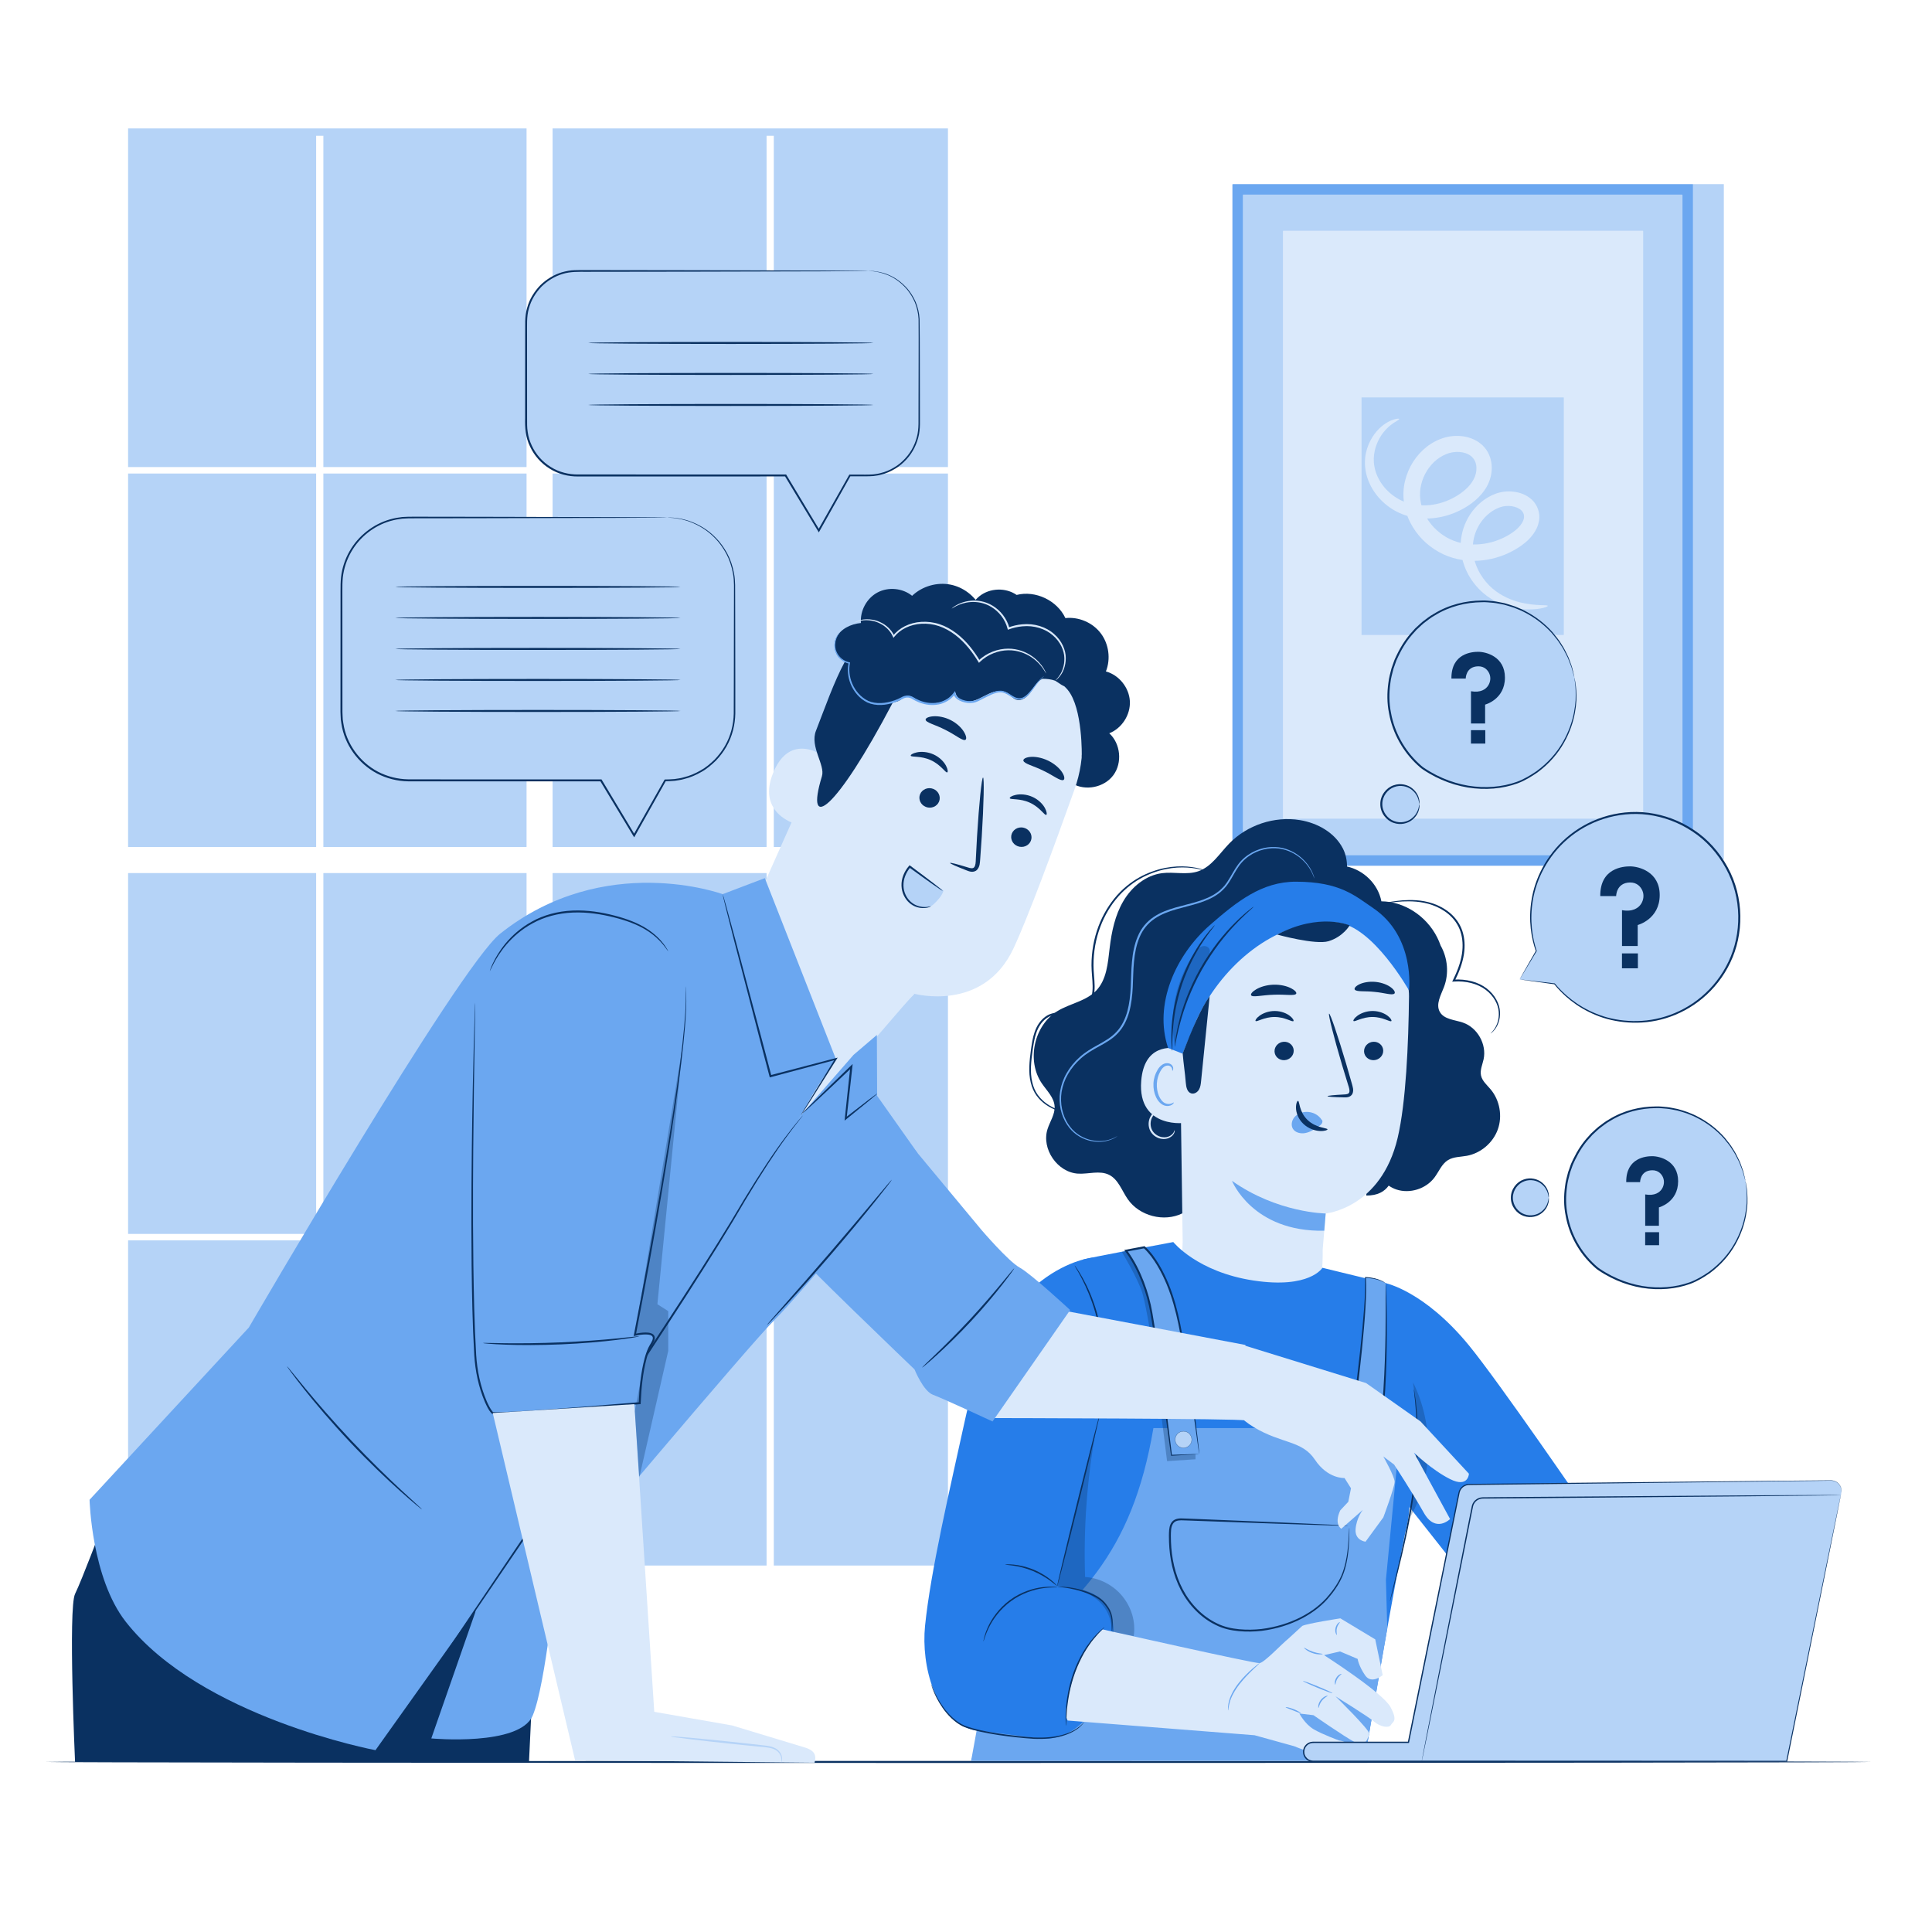 <svg width="533" height="533" viewBox="0 0 533 533" fill="none" xmlns="http://www.w3.org/2000/svg">
<path d="M87.216 130.637H35.336V233.666H87.216V130.637Z" fill="#B5D3F7"/>
<path d="M145.264 130.637H89.209V233.666H145.264V130.637Z" fill="#B5D3F7"/>
<path d="M145.264 240.865H89.209V340.413H145.264V240.865Z" fill="#B5D3F7"/>
<path d="M152.449 128.855H211.481V37.459H213.477V128.855H261.518V35.432H152.449V128.855Z" fill="#B5D3F7"/>
<path d="M261.517 130.637H213.477V233.666H261.517V130.637Z" fill="#B5D3F7"/>
<path d="M261.517 240.865H213.477V340.413H261.517V240.865Z" fill="#B5D3F7"/>
<path d="M87.216 240.865H35.336V340.413H87.216V240.865Z" fill="#B5D3F7"/>
<path d="M211.481 240.865H152.449V340.413H211.481V240.865Z" fill="#B5D3F7"/>
<path d="M87.216 342.195H35.336V431.9H87.216V342.195Z" fill="#B5D3F7"/>
<path d="M261.517 342.195H213.477V431.9H261.517V342.195Z" fill="#B5D3F7"/>
<path d="M87.216 128.855V37.459H89.209V128.855H145.264V35.432H35.336V128.855H87.216Z" fill="#B5D3F7"/>
<path d="M211.481 342.195H152.449V431.9H211.481V342.195Z" fill="#B5D3F7"/>
<path d="M145.264 342.195H89.209V431.9H145.264V342.195Z" fill="#B5D3F7"/>
<path d="M211.481 130.637H152.449V233.666H211.481V130.637Z" fill="#B5D3F7"/>
<path d="M475.57 50.801H466.92V237.14H475.57V50.801Z" fill="#B5D3F7"/>
<path d="M341.438 52.367V237.275C341.438 237.344 341.493 237.399 341.562 237.399H465.481C465.55 237.399 465.605 237.343 465.605 237.275V52.367C465.605 52.298 465.549 52.242 465.481 52.242H341.562C341.493 52.243 341.438 52.299 341.438 52.367Z" fill="#B5D3F7"/>
<path d="M466.919 238.841H340.123C340.053 238.841 339.998 238.785 339.998 238.716V50.926C339.998 50.857 340.054 50.801 340.123 50.801H466.919C466.989 50.801 467.044 50.857 467.044 50.926V238.716C467.044 238.785 466.988 238.841 466.919 238.841ZM343 235.959H464.041C464.11 235.959 464.166 235.903 464.166 235.834V53.809C464.166 53.739 464.11 53.684 464.041 53.684H343C342.93 53.684 342.875 53.74 342.875 53.809V235.833C342.875 235.903 342.93 235.959 343 235.959Z" fill="#6BA7F0"/>
<path d="M353.939 63.791V225.73C353.939 225.799 353.996 225.855 354.064 225.855H453.197C453.266 225.855 453.321 225.798 453.321 225.73V63.791C453.321 63.721 453.265 63.666 453.197 63.666H354.064C353.995 63.665 353.939 63.721 353.939 63.791Z" fill="#DAE9FB"/>
<path d="M431.354 175.174H375.687C375.649 175.174 375.619 175.143 375.619 175.106V109.715C375.619 109.677 375.65 109.647 375.687 109.647H431.353C431.39 109.647 431.421 109.678 431.421 109.715V175.106C431.422 175.143 431.391 175.174 431.354 175.174Z" fill="#B5D3F7"/>
<path d="M427.005 167.154C427.076 167.364 424.323 168.573 419.082 167.958C416.502 167.607 413.291 166.678 410.177 164.392C407.129 162.106 404.236 158.417 403.256 153.488C402.238 148.597 403.871 142.501 408.549 138.581C409.711 137.609 411.063 136.789 412.561 136.225C414.154 135.633 415.873 135.438 417.581 135.645C419.279 135.853 421.077 136.445 422.6 137.841C424.137 139.239 424.979 141.599 424.579 143.699C424.216 145.819 423.063 147.444 421.823 148.727C420.544 150.035 419.096 151.002 417.619 151.829C414.619 153.49 411.186 154.532 407.591 154.699C404.011 154.871 400.226 154.134 396.903 152.262C393.612 150.411 390.798 147.604 389.038 144.093C387.254 140.626 386.687 136.417 387.627 132.654C388.533 128.905 390.659 125.553 393.645 123.229C395.145 122.065 396.839 121.205 398.69 120.677C400.554 120.198 402.474 120.107 404.369 120.5C406.244 120.894 408.16 121.818 409.524 123.413C410.909 124.994 411.527 127.059 411.545 128.933C411.574 130.816 411.062 132.653 410.2 134.191C409.354 135.733 408.217 136.983 407.018 138.024C404.603 140.071 401.895 141.419 399.112 142.232C396.332 143.033 393.481 143.244 390.796 142.875C388.118 142.497 385.596 141.508 383.558 140.097C379.444 137.301 377.068 133.052 376.645 129.127C376.179 125.129 377.639 121.851 379.206 119.721C380.818 117.55 382.67 116.439 383.943 115.93C385.246 115.435 385.989 115.452 386.022 115.577C386.076 115.755 385.431 116.043 384.375 116.749C383.339 117.469 381.876 118.684 380.691 120.716C379.532 122.709 378.576 125.602 379.182 128.751C379.734 131.888 381.875 135.26 385.329 137.374C388.709 139.527 393.453 140.081 398.009 138.584C400.266 137.855 402.515 136.636 404.353 134.988C406.178 133.348 407.42 131.239 407.317 129.031C407.258 126.818 405.866 125.257 403.497 124.803C402.342 124.577 401.048 124.651 399.85 124.975C398.66 125.339 397.449 125.948 396.407 126.782C394.302 128.441 392.709 130.96 392.066 133.713C391.407 136.462 391.799 139.377 393.131 142.02C394.442 144.656 396.628 146.852 399.136 148.273C401.632 149.698 404.537 150.306 407.396 150.198C410.259 150.095 413.069 149.286 415.52 147.974C416.76 147.303 417.901 146.547 418.762 145.684C419.644 144.819 420.259 143.832 420.407 142.998C420.568 142.153 420.311 141.42 419.742 140.837C419.144 140.243 418.128 139.794 417.055 139.651C415.978 139.487 414.863 139.59 413.892 139.921C412.825 140.288 411.829 140.846 410.944 141.539C409.173 142.929 407.843 144.833 407.1 146.845C406.342 148.862 406.164 150.949 406.452 152.938C407.042 156.936 409.289 160.244 411.768 162.375C414.297 164.518 417.088 165.62 419.412 166.197C424.135 167.299 426.968 166.754 427.005 167.154Z" fill="#DAE9FB"/>
<path d="M516.246 486.086C516.246 486.24 403.469 486.364 264.383 486.364C125.249 486.364 12.496 486.239 12.496 486.086C12.496 485.933 125.249 485.809 264.383 485.809C403.469 485.809 516.246 485.934 516.246 486.086Z" fill="#0A3161"/>
<path d="M419.234 270.183L423.822 262.359C422.167 257.473 421.794 252.083 423.028 246.684C426.571 231.158 442.006 221.45 457.503 225C473 228.549 482.69 244.014 479.147 259.54C475.604 275.065 460.169 284.774 444.671 281.225C438.2 279.742 432.748 276.178 428.843 271.404L428.85 271.419L419.234 270.183Z" fill="#B5D3F7"/>
<path d="M419.234 270.183C419.234 270.183 419.424 270.219 419.827 270.279C420.261 270.342 420.862 270.428 421.642 270.54C423.3 270.771 425.708 271.106 428.833 271.542C428.901 271.552 428.964 271.504 428.973 271.436C428.976 271.411 428.972 271.385 428.963 271.365C428.963 271.365 428.958 271.356 428.956 271.35L428.744 271.482C431.105 274.395 434.816 277.806 440.187 280.008C442.849 281.129 445.918 281.856 449.224 282.079C452.526 282.305 456.084 281.973 459.618 280.886C463.149 279.806 466.648 277.971 469.737 275.381C472.826 272.798 475.494 269.453 477.35 265.549C481.102 257.791 481.234 247.634 476.639 239.28C474.351 235.064 471.105 231.452 467.244 228.931C463.414 226.37 459.079 224.801 454.756 224.234C450.423 223.675 446.122 224.168 442.255 225.419C438.381 226.67 434.94 228.688 432.128 231.131C426.475 236.051 423.444 242.514 422.533 248.209C421.568 253.953 422.491 258.899 423.706 262.397L423.717 262.296C422.254 264.855 421.125 266.832 420.347 268.194C419.986 268.835 419.706 269.33 419.502 269.688C419.315 270.022 419.234 270.183 419.234 270.183C419.234 270.183 419.354 270.003 419.561 269.664C419.779 269.305 420.08 268.808 420.471 268.166C421.269 266.839 422.427 264.914 423.928 262.419C423.947 262.388 423.949 262.35 423.938 262.318C422.78 258.833 421.916 253.935 422.907 248.272C423.846 242.657 426.869 236.313 432.445 231.498C435.219 229.106 438.608 227.135 442.416 225.917C446.216 224.701 450.437 224.227 454.687 224.783C458.928 225.348 463.175 226.893 466.928 229.405C470.711 231.88 473.889 235.422 476.133 239.555C480.636 247.744 480.515 257.693 476.85 265.312C475.038 269.144 472.427 272.431 469.401 274.977C466.376 277.53 462.943 279.343 459.476 280.419C456.005 281.502 452.506 281.844 449.253 281.638C445.997 281.437 442.965 280.74 440.331 279.651C435.018 277.516 431.317 274.179 428.939 271.323C428.895 271.268 428.817 271.261 428.762 271.303C428.718 271.34 428.705 271.404 428.727 271.454C428.73 271.459 428.734 271.469 428.734 271.469L428.864 271.292C425.768 270.928 423.383 270.648 421.741 270.456C420.943 270.365 420.327 270.296 419.883 270.246C419.464 270.2 419.234 270.183 419.234 270.183Z" fill="#0A3161"/>
<path d="M441.483 247.208H445.862C445.862 247.208 445.862 243.525 449.681 243.458C451.666 243.424 452.693 244.726 453.112 245.724C453.597 246.882 453.45 248.202 452.8 249.277C452.057 250.504 450.43 251.619 447.48 251.097V260.987H451.809V255.194C451.809 255.194 457.88 253.622 457.88 246.918C457.88 240.503 452.139 239.014 449.682 239.014C447.803 239.014 441.401 239.469 441.483 247.208Z" fill="#0A3161"/>
<path d="M451.862 263.025H447.469V267.135H451.862V263.025Z" fill="#0A3161"/>
<path d="M481.538 325.8C478.569 310.983 463.806 302.425 449.927 306.429C436.336 310.35 428.531 325.247 433.046 338.675C434.559 343.174 437.219 346.96 440.588 349.822C440.71 349.926 440.834 350.019 440.967 350.11C440.977 350.117 440.989 350.125 441.001 350.133C446.889 354.159 454.042 356.117 461.11 355.195C463.479 354.885 465.757 354.286 467.756 353.333C478.006 348.451 483.773 336.948 481.538 325.8Z" fill="#B5D3F7"/>
<path d="M481.539 325.8C481.548 325.797 481.578 325.932 481.629 326.197C481.682 326.49 481.752 326.88 481.841 327.376C482.009 328.415 482.14 329.971 482.085 331.975C481.967 333.973 481.619 336.428 480.671 339.121C479.718 341.799 478.208 344.748 475.826 347.449C474.646 348.805 473.251 350.083 471.675 351.253C470.059 352.36 468.317 353.451 466.319 354.189C462.336 355.638 457.699 356.048 453.008 355.288C450.666 354.891 448.308 354.215 446.029 353.214C444.886 352.723 443.764 352.153 442.671 351.506C442.12 351.192 441.585 350.843 441.049 350.49C440.496 350.136 440.009 349.683 439.54 349.25C435.741 345.733 432.907 340.842 431.94 335.411C431.384 332.709 431.394 329.944 431.765 327.296C431.903 325.959 432.277 324.676 432.602 323.399C432.822 322.776 433.04 322.157 433.257 321.54C433.459 320.916 433.786 320.347 434.043 319.752C435.169 317.422 436.569 315.256 438.284 313.441L438.904 312.745L439.585 312.115C440.045 311.705 440.473 311.26 440.952 310.885C441.927 310.153 442.866 309.393 443.914 308.819C447.979 306.307 452.551 305.267 456.763 305.248C457.821 305.184 458.853 305.35 459.87 305.424C460.883 305.524 461.857 305.783 462.822 305.95C463.758 306.237 464.69 306.483 465.571 306.807C466.43 307.187 467.309 307.478 468.096 307.911C471.309 309.527 473.848 311.641 475.739 313.77C476.626 314.884 477.488 315.897 478.094 316.961C478.786 317.97 479.248 318.988 479.687 319.889C479.923 320.331 480.098 320.77 480.238 321.192C480.388 321.609 480.529 321.999 480.66 322.363C480.951 323.078 481.067 323.724 481.195 324.235C481.309 324.725 481.398 325.111 481.466 325.401C481.524 325.662 481.548 325.797 481.539 325.8C481.529 325.802 481.486 325.669 481.41 325.41C481.33 325.125 481.223 324.745 481.088 324.261C480.942 323.758 480.811 323.121 480.506 322.415C480.367 322.057 480.22 321.672 480.062 321.262C479.916 320.845 479.734 320.413 479.493 319.978C479.043 319.092 478.573 318.091 477.873 317.103C477.263 316.058 476.397 315.066 475.51 313.975C473.621 311.893 471.098 309.83 467.925 308.262C467.147 307.841 466.28 307.561 465.433 307.191C464.564 306.879 463.646 306.644 462.724 306.365C461.774 306.208 460.816 305.958 459.819 305.865C458.82 305.799 457.806 305.639 456.768 305.709C452.634 305.748 448.154 306.784 444.181 309.257C443.155 309.82 442.238 310.569 441.285 311.288C440.815 311.657 440.398 312.094 439.949 312.497L439.284 313.115L438.679 313.8C437.002 315.579 435.636 317.704 434.536 319.988C434.286 320.571 433.964 321.128 433.767 321.739C433.556 322.344 433.343 322.95 433.129 323.56C432.813 324.81 432.447 326.066 432.313 327.374C431.952 329.965 431.943 332.668 432.486 335.308C433.43 340.618 436.2 345.405 439.912 348.852C440.383 349.287 440.836 349.71 441.354 350.042C441.878 350.39 442.403 350.732 442.944 351.043C444.017 351.681 445.119 352.245 446.242 352.729C448.479 353.717 450.794 354.386 453.093 354.784C457.695 355.546 462.261 355.157 466.162 353.758C468.107 353.05 469.835 351.983 471.427 350.906C472.982 349.765 474.362 348.517 475.534 347.19C477.898 344.547 479.412 341.652 480.38 339.018C481.345 336.367 481.721 333.943 481.871 331.964C481.959 329.978 481.865 328.43 481.733 327.392C481.667 326.894 481.614 326.502 481.576 326.209C481.542 325.939 481.529 325.801 481.539 325.8Z" fill="#0A3161"/>
<path d="M448.643 326.125H452.466C452.466 326.125 452.466 322.909 455.802 322.851C457.534 322.821 458.432 323.959 458.797 324.83C459.22 325.841 459.093 326.993 458.525 327.932C457.877 329.003 456.455 329.976 453.879 329.521V338.157H457.66V333.097C457.66 333.097 462.962 331.724 462.962 325.871C462.962 320.27 457.948 318.97 455.802 318.97C454.161 318.971 448.571 319.368 448.643 326.125Z" fill="#0A3161"/>
<path d="M457.706 339.937H453.869V343.527H457.706V339.937Z" fill="#0A3161"/>
<path d="M427.272 330.432C427.272 333.249 424.993 335.531 422.183 335.531C419.372 335.531 417.094 333.248 417.094 330.432C417.094 327.616 419.373 325.334 422.183 325.334C424.993 325.334 427.272 327.616 427.272 330.432Z" fill="#B5D3F7"/>
<path d="M427.272 330.432C427.217 330.435 427.225 329.978 427.008 329.214C426.794 328.463 426.273 327.371 425.142 326.536C424.05 325.698 422.26 325.236 420.535 325.885C418.824 326.481 417.351 328.305 417.37 330.432C417.351 332.561 418.824 334.386 420.535 334.982C422.261 335.631 424.05 335.169 425.142 334.331C426.273 333.495 426.793 332.402 427.008 331.653C427.225 330.886 427.217 330.43 427.272 330.432C427.291 330.432 427.303 330.544 427.311 330.761C427.323 330.977 427.301 331.299 427.217 331.703C427.059 332.5 426.569 333.696 425.381 334.641C424.233 335.586 422.282 336.151 420.362 335.462C418.458 334.834 416.793 332.807 416.817 330.431C416.794 328.056 418.459 326.031 420.362 325.403C422.282 324.713 424.233 325.277 425.381 326.224C426.569 327.168 427.059 328.363 427.217 329.162C427.301 329.567 427.323 329.889 427.311 330.105C427.303 330.32 427.291 330.432 427.272 330.432Z" fill="#0A3161"/>
<path d="M434.335 186.86C431.274 171.584 416.052 162.761 401.742 166.89C387.73 170.932 379.682 186.291 384.338 200.136C385.898 204.774 388.641 208.678 392.114 211.63C392.241 211.738 392.367 211.833 392.505 211.927C392.516 211.935 392.528 211.943 392.54 211.952C398.61 216.103 405.985 218.121 413.273 217.17C415.715 216.851 418.063 216.233 420.125 215.251C430.693 210.215 436.638 198.355 434.335 186.86Z" fill="#B5D3F7"/>
<path d="M434.335 186.86C434.345 186.858 434.375 186.997 434.428 187.27C434.481 187.57 434.553 187.972 434.645 188.485C434.817 189.556 434.952 191.159 434.894 193.226C434.771 195.286 434.413 197.816 433.434 200.592C432.451 203.352 430.894 206.391 428.439 209.176C427.223 210.573 425.785 211.891 424.16 213.097C422.495 214.237 420.698 215.361 418.64 216.122C414.534 217.615 409.755 218.038 404.919 217.254C402.504 216.844 400.074 216.146 397.726 215.116C396.548 214.61 395.391 214.022 394.265 213.356C393.697 213.032 393.145 212.672 392.593 212.309C392.024 211.944 391.522 211.477 391.038 211.031C387.122 207.405 384.2 202.364 383.205 196.767C382.632 193.982 382.643 191.133 383.025 188.404C383.167 187.027 383.552 185.704 383.888 184.387C384.113 183.745 384.338 183.107 384.562 182.47C384.771 181.828 385.108 181.241 385.373 180.628C386.534 178.227 387.977 175.993 389.745 174.125L390.384 173.406L391.086 172.757C391.559 172.334 392 171.877 392.494 171.489C393.5 170.734 394.467 169.95 395.548 169.36C399.738 166.77 404.45 165.698 408.792 165.678C409.882 165.612 410.946 165.782 411.994 165.858C413.04 165.961 414.042 166.228 415.037 166.399C416.002 166.696 416.963 166.949 417.872 167.282C418.757 167.674 419.663 167.974 420.474 168.42C423.786 170.085 426.404 172.265 428.353 174.458C429.268 175.606 430.157 176.651 430.781 177.748C431.495 178.787 431.971 179.836 432.424 180.765C432.668 181.221 432.849 181.673 432.992 182.109C433.148 182.538 433.292 182.941 433.429 183.316C433.729 184.053 433.848 184.719 433.981 185.245C434.099 185.753 434.191 186.15 434.26 186.448C434.318 186.72 434.344 186.859 434.335 186.86C434.326 186.862 434.281 186.726 434.203 186.459C434.121 186.166 434.012 185.774 433.871 185.274C433.721 184.755 433.586 184.097 433.271 183.37C433.129 183 432.976 182.604 432.814 182.181C432.662 181.751 432.476 181.305 432.226 180.857C431.762 179.943 431.277 178.911 430.557 177.891C429.927 176.813 429.034 175.79 428.12 174.665C426.172 172.517 423.572 170.389 420.299 168.771C419.497 168.337 418.603 168.049 417.729 167.668C416.833 167.345 415.886 167.102 414.935 166.815C413.955 166.653 412.968 166.395 411.94 166.299C410.91 166.231 409.864 166.066 408.793 166.137C404.529 166.178 399.909 167.246 395.811 169.797C394.753 170.378 393.807 171.15 392.824 171.89C392.341 172.271 391.91 172.721 391.447 173.137L390.761 173.774L390.137 174.48C388.408 176.314 386.998 178.507 385.863 180.861C385.605 181.462 385.274 182.037 385.072 182.667C384.853 183.29 384.634 183.916 384.413 184.545C384.087 185.835 383.71 187.13 383.572 188.478C383.199 191.151 383.19 193.938 383.75 196.662C384.724 202.139 387.581 207.076 391.409 210.631C391.895 211.08 392.361 211.516 392.897 211.859C393.438 212.217 393.979 212.571 394.537 212.891C395.643 213.549 396.78 214.13 397.938 214.628C400.246 215.648 402.632 216.338 405.004 216.749C409.749 217.534 414.46 217.133 418.481 215.689C420.487 214.959 422.269 213.859 423.91 212.748C425.513 211.571 426.937 210.285 428.145 208.916C430.582 206.19 432.143 203.204 433.142 200.487C434.137 197.753 434.523 195.254 434.678 193.214C434.768 191.166 434.669 189.57 434.533 188.499C434.465 187.984 434.411 187.58 434.371 187.278C434.338 187.005 434.326 186.862 434.335 186.86Z" fill="#0A3161"/>
<path d="M400.419 187.197H404.36C404.36 187.197 404.36 183.882 407.799 183.822C409.585 183.791 410.511 184.964 410.887 185.861C411.325 186.904 411.192 188.093 410.606 189.059C409.938 190.164 408.473 191.168 405.816 190.699V199.603H409.714V194.387C409.714 194.387 415.18 192.972 415.18 186.936C415.18 181.161 410.011 179.82 407.799 179.82C406.108 179.82 400.344 180.23 400.419 187.197Z" fill="#0A3161"/>
<path d="M409.762 201.437H405.807V205.138H409.762V201.437Z" fill="#0A3161"/>
<path d="M391.571 221.83C391.571 224.734 389.222 227.088 386.324 227.088C383.425 227.088 381.076 224.734 381.076 221.83C381.076 218.927 383.425 216.573 386.324 216.573C389.222 216.573 391.571 218.927 391.571 221.83Z" fill="#B5D3F7"/>
<path d="M391.572 221.83C391.518 221.833 391.526 221.362 391.303 220.574C391.082 219.799 390.547 218.671 389.38 217.808C388.252 216.943 386.405 216.464 384.624 217.134C382.857 217.749 381.334 219.632 381.354 221.83C381.334 224.029 382.857 225.913 384.624 226.528C386.406 227.198 388.253 226.719 389.381 225.854C390.547 224.991 391.084 223.862 391.304 223.088C391.526 222.298 391.518 221.828 391.572 221.83C391.591 221.83 391.604 221.946 391.61 222.169C391.621 222.392 391.6 222.724 391.512 223.141C391.348 223.962 390.843 225.193 389.618 226.166C388.436 227.139 386.427 227.72 384.451 227.009C382.492 226.362 380.777 224.277 380.801 221.83C380.779 219.385 382.492 217.3 384.451 216.653C386.427 215.942 388.436 216.523 389.618 217.496C390.843 218.468 391.348 219.699 391.512 220.521C391.6 220.938 391.622 221.27 391.61 221.493C391.604 221.715 391.591 221.83 391.572 221.83Z" fill="#0A3161"/>
<path d="M184.052 142.769H112.802C102.529 142.769 94.201 151.113 94.201 161.405V196.651C94.201 206.944 102.529 215.287 112.802 215.287H165.793L174.946 230.493L183.51 215.287H184.052C194.325 215.287 202.653 206.944 202.653 196.651V161.405C202.653 151.113 194.325 142.769 184.052 142.769Z" fill="#B5D3F7"/>
<path d="M184.051 142.769C184.051 142.769 184.199 142.764 184.492 142.771C184.799 142.782 185.231 142.798 185.795 142.818C186.367 142.871 187.075 142.981 187.912 143.117C188.736 143.324 189.701 143.532 190.737 143.949C192.804 144.745 195.295 146.082 197.538 148.43C198.678 149.581 199.695 151.009 200.601 152.627C201.478 154.264 202.133 156.149 202.505 158.196C202.913 160.256 202.788 162.463 202.814 164.734C202.818 167.018 202.823 169.407 202.829 171.895C202.837 176.873 202.846 182.251 202.855 187.989C202.855 190.86 202.856 193.821 202.856 196.867C202.799 199.939 202.039 203.119 200.423 205.944C199.629 207.364 198.615 208.673 197.469 209.879C196.272 211.027 194.989 212.146 193.49 212.965C192.017 213.815 190.422 214.513 188.727 214.918C187.892 215.173 187.019 215.267 186.15 215.407C185.278 215.475 184.383 215.534 183.509 215.532L183.723 215.408C181.023 220.21 178.137 225.343 175.171 230.619L174.954 231.006L174.725 230.626C171.828 225.819 168.731 220.679 165.564 215.426L165.793 215.556C151.852 215.559 136.923 215.562 121.525 215.565C118.528 215.562 115.549 215.558 112.589 215.555C109.586 215.51 106.622 214.748 103.997 213.376C98.752 210.602 95.01 205.336 94.185 199.636L94.025 198.572L93.971 197.501C93.921 196.784 93.927 196.082 93.929 195.382C93.93 193.979 93.93 192.583 93.931 191.194C93.932 188.416 93.933 185.664 93.936 182.942C93.939 177.495 93.942 172.165 93.945 166.963C93.946 165.663 93.947 164.371 93.948 163.086C93.936 161.809 93.959 160.516 94.085 159.236C94.376 156.684 95.198 154.233 96.436 152.069C98.907 147.719 103.047 144.591 107.536 143.302C108.104 143.167 108.661 142.99 109.231 142.891C109.803 142.807 110.373 142.721 110.941 142.638C112.091 142.568 113.224 142.526 114.334 142.548C116.56 142.551 118.747 142.553 120.89 142.556C125.176 142.563 129.289 142.568 133.215 142.574C148.91 142.612 161.613 142.641 170.411 142.663C174.791 142.685 178.196 142.703 180.523 142.715C181.668 142.727 182.544 142.736 183.153 142.743C183.748 142.75 184.051 142.769 184.051 142.769C184.051 142.769 183.748 142.789 183.155 142.798C182.548 142.804 181.67 142.814 180.525 142.826C178.197 142.838 174.793 142.856 170.413 142.878C161.616 142.899 148.912 142.929 133.217 142.967C129.291 142.972 125.178 142.978 120.892 142.985C118.749 142.988 116.563 142.99 114.336 142.993C113.779 142.996 113.221 143 112.659 143.003C112.104 143.032 111.547 143.06 110.987 143.089C110.433 143.172 109.876 143.256 109.318 143.34C108.761 143.438 108.219 143.611 107.664 143.745C103.288 145.011 99.259 148.069 96.859 152.311C95.656 154.421 94.861 156.809 94.58 159.293C94.461 160.534 94.439 161.796 94.453 163.086C94.454 164.37 94.455 165.663 94.456 166.963C94.459 172.165 94.462 177.495 94.466 182.942C94.466 185.664 94.468 188.415 94.469 191.194C94.47 192.583 94.47 193.98 94.471 195.382C94.469 196.083 94.463 196.788 94.513 197.478L94.566 198.519L94.722 199.552C95.526 205.086 99.163 210.197 104.255 212.889C106.805 214.219 109.68 214.958 112.596 215.001C115.554 215.005 118.531 215.008 121.526 215.012C136.923 215.015 151.853 215.019 165.794 215.022H165.945L166.023 215.152C169.184 220.409 172.276 225.552 175.168 230.361L174.721 230.368C177.695 225.095 180.588 219.968 183.296 215.169L183.367 215.043L183.511 215.044C184.39 215.047 185.242 214.99 186.098 214.926C186.944 214.79 187.795 214.702 188.609 214.455C190.262 214.064 191.816 213.385 193.254 212.56C194.718 211.765 195.97 210.676 197.14 209.558C198.26 208.383 199.252 207.109 200.03 205.724C201.615 202.971 202.363 199.87 202.427 196.867C202.435 193.822 202.443 190.862 202.451 187.993C202.46 182.255 202.469 176.877 202.477 171.899C202.483 169.411 202.488 167.022 202.492 164.739C202.477 162.454 202.609 160.268 202.219 158.25C201.862 156.232 201.229 154.371 200.373 152.751C199.49 151.151 198.496 149.735 197.378 148.589C195.177 146.253 192.724 144.908 190.684 144.095C189.66 143.669 188.706 143.452 187.89 143.234C187.06 143.087 186.357 142.964 185.789 142.899C185.227 142.862 184.797 142.834 184.492 142.814C184.199 142.79 184.051 142.769 184.051 142.769Z" fill="#0A3161"/>
<path d="M187.745 161.918C187.745 162.071 170.124 162.195 148.394 162.195C126.656 162.195 109.039 162.07 109.039 161.918C109.039 161.765 126.656 161.641 148.394 161.641C170.125 161.64 187.745 161.764 187.745 161.918Z" fill="#0A3161"/>
<path d="M187.745 170.472C187.745 170.626 170.124 170.75 148.394 170.75C126.656 170.75 109.039 170.625 109.039 170.472C109.039 170.32 126.656 170.195 148.394 170.195C170.125 170.195 187.745 170.319 187.745 170.472Z" fill="#0A3161"/>
<path d="M187.745 179.028C187.745 179.182 170.124 179.305 148.394 179.305C126.656 179.305 109.039 179.181 109.039 179.028C109.039 178.876 126.656 178.751 148.394 178.751C170.125 178.75 187.745 178.875 187.745 179.028Z" fill="#0A3161"/>
<path d="M187.745 187.583C187.745 187.736 170.124 187.86 148.394 187.86C126.656 187.86 109.039 187.735 109.039 187.583C109.039 187.431 126.656 187.306 148.394 187.306C170.125 187.306 187.745 187.431 187.745 187.583Z" fill="#0A3161"/>
<path d="M187.745 196.139C187.745 196.292 170.124 196.416 148.394 196.416C126.656 196.416 109.039 196.291 109.039 196.139C109.039 195.985 126.656 195.861 148.394 195.861C170.125 195.861 187.745 195.985 187.745 196.139Z" fill="#0A3161"/>
<path d="M239.572 74.745H159.161C151.417 74.745 145.141 81.034 145.141 88.791V117.125C145.141 124.883 151.418 131.171 159.161 131.171H216.733L225.885 146.377L234.45 131.171H239.571C247.314 131.171 253.591 124.882 253.591 117.125V88.791C253.593 81.034 247.315 74.745 239.572 74.745Z" fill="#B5D3F7"/>
<path d="M239.571 74.745C239.571 74.745 240.052 74.744 240.988 74.78C241.91 74.908 243.315 75.055 245.002 75.763C246.686 76.439 248.634 77.68 250.375 79.682C251.217 80.703 252.003 81.904 252.611 83.302C253.197 84.707 253.591 86.298 253.69 88.005C253.789 94.796 253.751 103.026 253.785 112.491C253.787 113.674 253.789 114.875 253.791 116.096C253.81 117.307 253.764 118.584 253.533 119.835C253.039 122.331 251.878 124.801 250.036 126.773C249.13 127.769 248.074 128.658 246.88 129.356C245.7 130.071 244.4 130.636 243.021 130.96C242.342 131.166 241.627 131.229 240.92 131.333C240.205 131.371 239.483 131.418 238.774 131.404C237.348 131.405 235.908 131.407 234.451 131.408L234.656 131.287C231.949 136.105 229.078 141.214 226.107 146.5L225.896 146.878L225.672 146.507C222.771 141.694 219.682 136.57 216.509 131.308L216.734 131.436C201.55 131.44 185.03 131.444 167.886 131.448C165.1 131.448 162.329 131.448 159.577 131.448C156.793 131.496 153.966 130.773 151.632 129.282C149.278 127.829 147.38 125.677 146.235 123.204C144.997 120.755 144.79 117.918 144.871 115.321C144.873 110.056 144.875 104.884 144.877 99.818C144.878 97.285 144.88 94.779 144.881 92.302C144.886 91.062 144.889 89.83 144.893 88.604C144.936 87.36 145.071 86.118 145.426 84.936C146.057 82.548 147.396 80.423 149.052 78.703C150.76 77.025 152.84 75.765 155.074 75.103C156.195 74.799 157.335 74.558 158.483 74.537C159.631 74.47 160.734 74.52 161.848 74.506C164.068 74.508 166.251 74.51 168.398 74.513C176.986 74.525 184.986 74.537 192.291 74.547C206.888 74.585 218.703 74.615 226.888 74.636C230.961 74.658 234.127 74.677 236.294 74.688C237.358 74.7 238.173 74.71 238.74 74.716C239.289 74.725 239.571 74.745 239.571 74.745C239.571 74.745 239.289 74.764 238.738 74.773C238.171 74.78 237.356 74.79 236.292 74.801C234.124 74.813 230.959 74.831 226.886 74.853C218.701 74.875 206.886 74.905 192.289 74.942C184.984 74.953 176.983 74.963 168.396 74.976C166.249 74.978 164.064 74.98 161.846 74.984C159.62 74.988 157.372 74.894 155.212 75.573C153.057 76.217 151.052 77.437 149.406 79.059C147.811 80.723 146.521 82.774 145.918 85.076C145.233 87.362 145.429 89.821 145.402 92.304C145.403 94.781 145.405 97.287 145.406 99.82C145.408 104.886 145.41 110.058 145.412 115.323C145.421 116.646 145.37 117.958 145.592 119.237C145.771 120.527 146.168 121.788 146.729 122.973C147.831 125.351 149.657 127.42 151.921 128.815C154.173 130.247 156.865 130.941 159.576 130.896C162.329 130.896 165.099 130.896 167.885 130.896C185.029 130.901 201.549 130.905 216.733 130.909H216.882L216.959 131.037C220.124 136.303 223.207 141.432 226.102 146.248L225.667 146.254C228.647 140.973 231.528 135.869 234.244 131.057L234.312 130.937H234.45C235.907 130.938 237.348 130.94 238.773 130.941C239.491 130.957 240.184 130.911 240.877 130.877C241.561 130.777 242.253 130.719 242.91 130.521C244.246 130.212 245.506 129.667 246.651 128.976C247.81 128.305 248.836 127.445 249.717 126.481C251.511 124.573 252.643 122.181 253.131 119.759C253.358 118.535 253.407 117.325 253.394 116.096C253.396 114.875 253.398 113.673 253.4 112.491C253.399 103.032 253.474 94.781 253.416 88.02C253.329 86.344 252.952 84.78 252.387 83.395C251.799 82.018 251.035 80.831 250.213 79.819C248.515 77.833 246.605 76.586 244.946 75.896C241.577 74.541 239.543 74.856 239.571 74.745Z" fill="#0A3161"/>
<path d="M240.975 94.606C240.975 94.76 223.354 94.883 201.623 94.883C179.884 94.883 162.268 94.759 162.268 94.606C162.268 94.453 179.884 94.329 201.623 94.329C223.355 94.329 240.975 94.453 240.975 94.606Z" fill="#0A3161"/>
<path d="M240.975 103.161C240.975 103.315 223.354 103.438 201.623 103.438C179.884 103.438 162.268 103.315 162.268 103.161C162.268 103.008 179.884 102.884 201.623 102.884C223.355 102.884 240.975 103.009 240.975 103.161Z" fill="#0A3161"/>
<path d="M240.975 111.717C240.975 111.87 223.354 111.994 201.623 111.994C179.884 111.994 162.268 111.869 162.268 111.717C162.268 111.564 179.884 111.44 201.623 111.44C223.355 111.44 240.975 111.563 240.975 111.717Z" fill="#0A3161"/>
<path d="M411.237 300.532C410.222 299.323 408.9 298.229 408.578 296.683C408.27 295.196 408.978 293.714 409.297 292.23C410.185 288.094 407.597 283.496 403.605 282.119C401.31 281.327 398.364 281.26 397.198 279.127C396.052 277.032 397.505 274.549 398.359 272.318C399.773 268.621 399.398 264.309 397.448 260.871C397.172 260.083 396.848 259.314 396.472 258.572C393.467 252.644 387.359 248.704 381.098 248.657C380.158 243.794 376.131 240.038 371.616 239.057C371.617 237.33 371.253 235.593 370.47 234.068C368.222 229.69 363.45 227.031 358.599 226.247C351.577 225.111 344.068 227.605 339.113 232.716C336.435 235.478 334.265 239.082 330.635 240.349C327.444 241.462 323.914 240.456 320.562 240.892C316.07 241.476 312.22 244.675 309.917 248.583C307.613 252.49 306.664 257.047 306.131 261.554C305.643 265.69 305.32 270.229 302.456 273.248C299.663 276.191 295.251 276.815 291.778 278.908C285.243 282.848 283.125 292.607 287.437 298.911C288.811 300.92 290.785 302.762 290.945 305.194C291.09 307.413 289.658 309.389 288.988 311.51C287.261 316.969 291.722 323.455 297.429 323.784C300.31 323.949 303.397 322.824 305.979 324.114C308.544 325.396 309.499 328.495 311.139 330.85C314.367 335.483 321.119 337.229 326.181 334.742C328.301 333.701 330.302 331.982 332.657 332.141C335.007 332.3 336.856 334.31 339.169 334.758C342.196 335.344 345.071 333.111 346.872 330.603C348.671 328.094 349.925 325.14 352.23 323.086C355.246 320.398 359.485 319.734 363.302 318.417C368.778 316.528 373.648 313.019 377.316 308.532L376.942 329.831C380.096 329.831 381.939 328.726 383.114 327.092C383.772 327.531 384.471 327.907 385.226 328.157C388.947 329.39 393.381 327.999 395.737 324.859C396.966 323.222 397.728 321.124 399.468 320.05C400.987 319.114 402.888 319.188 404.643 318.868C408.497 318.167 411.884 315.295 413.211 311.602C414.54 307.911 413.76 303.535 411.237 300.532Z" fill="#0A3161"/>
<path d="M339.853 250.757C335.448 253.538 325.448 265.782 325.252 269.39L326.28 342.657C326.116 348.163 325.176 352.901 328.39 357.371C337.304 368.044 357.935 369.352 362.652 360.563C363.014 359.887 363.279 359.293 363.407 358.794C363.558 358.074 363.766 357.602 363.821 356.987C365.1 350.784 364.896 344.808 364.896 344.808C365.511 337.646 365.726 334.707 365.726 334.774C365.726 334.774 381.003 333.385 385.591 313.891C387.873 304.196 388.573 288.074 388.718 274.864C388.743 272.635 388.173 270.041 387.15 267.3C381.479 252.097 368.441 244.717 352.764 246.067C348.838 246.405 342.828 248.166 339.853 250.757Z" fill="#DAE9FB"/>
<path d="M366.234 302.418C366.233 302.262 367.944 302.096 370.706 301.948C371.405 301.927 372.073 301.838 372.225 301.372C372.426 300.882 372.191 300.111 371.914 299.277C371.386 297.546 370.834 295.732 370.254 293.831C367.963 286.082 366.359 279.731 366.671 279.643C366.983 279.553 369.094 285.76 371.385 293.509C371.933 295.418 372.459 297.239 372.957 298.981C373.161 299.79 373.546 300.721 373.115 301.736C372.89 302.242 372.352 302.58 371.899 302.667C371.444 302.77 371.053 302.748 370.708 302.743C367.943 302.689 366.233 302.573 366.234 302.418Z" fill="#0A3161"/>
<path d="M365.727 334.774C365.727 334.774 352.417 334.645 339.879 325.766C339.879 325.766 345.498 339.915 365.341 339.534L365.727 334.774Z" fill="#6BA7F0"/>
<path d="M364.599 308.894C363.718 307.526 362.058 306.688 360.345 306.746C359.157 306.785 357.922 307.266 357.135 308.175C356.348 309.083 356.095 310.438 356.68 311.404C357.336 312.491 358.851 312.844 360.175 312.571C361.5 312.298 362.678 311.527 363.802 310.753C364.113 310.539 364.431 310.315 364.637 310.004C364.845 309.695 364.915 309.275 364.709 308.992" fill="#6BA7F0"/>
<path d="M358.1 303.707C358.543 303.714 358.33 306.669 360.7 308.954C363.063 311.246 366.233 311.148 366.226 311.563C366.253 311.752 365.483 312.085 364.153 312.022C362.847 311.97 360.978 311.411 359.529 310.012C358.084 308.611 357.549 306.846 357.538 305.626C357.517 304.382 357.9 303.675 358.1 303.707Z" fill="#0A3161"/>
<path d="M357.606 274.111C357.283 274.832 354.595 274.279 351.38 274.427C348.159 274.51 345.52 275.254 345.146 274.559C344.981 274.227 345.48 273.564 346.573 272.925C347.656 272.286 349.351 271.729 351.28 271.657C353.21 271.59 354.939 272.024 356.066 272.585C357.201 273.143 357.747 273.768 357.606 274.111Z" fill="#0A3161"/>
<path d="M384.698 274.106C384.082 274.682 381.897 273.875 379.214 273.644C376.538 273.336 374.224 273.691 373.749 273.006C373.543 272.674 373.947 272.083 374.984 271.571C376.006 271.06 377.679 270.705 379.521 270.89C381.361 271.076 382.919 271.755 383.805 272.458C384.708 273.162 384.972 273.822 384.698 274.106Z" fill="#0A3161"/>
<path d="M329.211 294.861C329.316 293.392 327.878 289.803 326.447 289.468C322.625 288.577 315.631 288.37 314.838 298.204C313.754 311.647 327.449 309.965 327.504 309.581C327.546 309.282 328.847 299.935 329.211 294.861Z" fill="#DAE9FB"/>
<path d="M323.815 304.157C323.76 304.109 323.568 304.302 323.159 304.452C322.759 304.597 322.086 304.666 321.408 304.346C320.033 303.711 319.021 301.359 319.152 298.931C319.215 297.704 319.566 296.56 320.076 295.63C320.566 294.681 321.255 294.044 321.98 293.976C322.702 293.868 323.174 294.337 323.308 294.729C323.458 295.12 323.35 295.381 323.419 295.41C323.453 295.447 323.725 295.208 323.662 294.644C323.628 294.373 323.497 294.042 323.202 293.759C322.901 293.47 322.439 293.298 321.937 293.312C320.897 293.3 319.889 294.179 319.328 295.199C318.71 296.22 318.288 297.503 318.215 298.881C318.082 301.597 319.262 304.244 321.157 304.962C322.081 305.284 322.892 305.064 323.324 304.779C323.765 304.48 323.86 304.185 323.815 304.157Z" fill="#6BA7F0"/>
<path d="M323.824 269.39C323.579 270.019 323.824 268.715 323.824 269.39V269.39Z" fill="#6BA7F0"/>
<path d="M378.827 250.523C373.834 247.152 369.731 243.259 357.536 243.241C348.12 243.227 341.225 248.715 333.807 255.2C324.278 263.53 318.24 277.102 322.255 289.116L326.258 290.684L330.062 281.47C336.616 267.185 350.247 255.172 364.957 254.466C366.432 254.395 367.808 254.408 369.024 254.53C378.753 255.507 388.721 273.25 388.721 273.25C388.721 273.25 390.526 258.419 378.827 250.523Z" fill="#267DE9"/>
<path d="M326.281 290.619C326.496 293.409 326.923 295.928 327.138 298.717C327.228 299.892 327.526 301.337 328.66 301.653C329.47 301.879 330.336 301.341 330.763 300.616C331.191 299.891 331.282 299.023 331.364 298.185C332.192 289.729 332.896 283.284 333.723 274.829C331.288 278.216 328.794 284.057 326.281 290.619Z" fill="#0A3161"/>
<path d="M324.058 311.811C324.083 311.809 324.137 312.081 323.96 312.524C323.793 312.964 323.332 313.537 322.561 313.902C321.797 314.275 320.708 314.363 319.65 313.98C318.602 313.612 317.544 312.741 317.114 311.477C316.685 310.228 316.883 308.895 317.456 307.923C318.032 306.931 318.958 306.366 319.753 306.131C320.558 305.883 321.253 305.931 321.701 306.028C322.152 306.13 322.374 306.265 322.362 306.294C322.352 306.405 321.348 305.97 319.878 306.503C319.167 306.764 318.376 307.302 317.899 308.175C317.421 309.037 317.264 310.216 317.637 311.294C318.002 312.376 318.905 313.147 319.826 313.5C320.755 313.865 321.711 313.827 322.403 313.542C323.109 313.261 323.558 312.796 323.765 312.429C323.984 312.06 324.009 311.804 324.058 311.811Z" fill="#DAE9FB"/>
<path d="M352.346 257.83C352.346 257.83 362.953 260.763 366.542 259.651C370.582 258.398 372.343 255.294 372.343 255.294C372.343 255.294 364.104 251.652 352.346 257.83Z" fill="#0A3161"/>
<path d="M411.22 285.123C411.18 285.082 411.715 284.72 412.34 283.765C412.955 282.832 413.639 281.218 413.47 279.149C413.331 277.102 412.095 274.719 409.85 273.051C407.619 271.362 404.422 270.561 401.09 270.791L400.628 270.823L400.834 270.403C401.911 268.211 402.919 265.774 403.326 263.131C403.644 261.026 403.536 258.896 402.914 256.997C402.298 255.094 401.117 253.493 399.725 252.294C396.899 249.877 393.502 248.992 390.728 248.754C387.92 248.513 385.625 248.772 384.056 248.946C383.317 249.039 382.718 249.115 382.245 249.174C381.831 249.228 381.611 249.247 381.607 249.229C381.604 249.209 381.817 249.154 382.226 249.064C382.635 248.977 383.241 248.858 384.027 248.733C385.594 248.494 387.898 248.17 390.76 248.364C393.585 248.557 397.098 249.414 400.057 251.907C401.515 253.142 402.774 254.825 403.429 256.827C404.091 258.822 404.204 261.038 403.874 263.217C403.452 265.948 402.413 268.433 401.315 270.643L401.058 270.255C404.489 270.034 407.812 270.885 410.13 272.682C412.456 274.451 413.713 276.973 413.812 279.126C413.939 281.294 413.173 282.944 412.492 283.871C411.8 284.819 411.22 285.123 411.22 285.123Z" fill="#0A3161"/>
<path d="M301.069 307.794C301.068 307.803 300.97 307.806 300.777 307.802C300.554 307.794 300.273 307.783 299.925 307.77C299.176 307.731 298.07 307.674 296.652 307.507C295.239 307.331 293.494 307.057 291.577 306.342C289.688 305.617 287.56 304.421 286.002 302.309C284.433 300.194 283.851 297.246 283.97 294.239C284.02 292.727 284.2 291.176 284.422 289.592C284.647 288.013 284.867 286.357 285.431 284.729C285.985 283.11 286.945 281.507 288.458 280.438C289.988 279.313 291.988 279.244 293.788 279.273C295.592 279.292 297.53 279.345 299.004 278.275C300.463 277.211 301.209 275.328 301.38 273.466C301.562 271.569 301.264 269.663 301.168 267.756C301.056 265.845 301.156 263.954 301.401 262.121C301.885 258.448 303.037 255.009 304.66 252.019C306.277 249.028 308.37 246.488 310.692 244.553C313.011 242.602 315.538 241.269 317.953 240.413C322.811 238.658 327.123 238.855 329.903 239.394C332.713 239.969 334.116 240.745 334.116 240.745C334.113 240.754 334.016 240.728 333.833 240.67C333.622 240.597 333.357 240.508 333.028 240.396C332.321 240.157 331.26 239.849 329.865 239.606C327.1 239.138 322.85 239.007 318.086 240.782C315.718 241.647 313.246 242.979 310.987 244.905C308.723 246.817 306.683 249.319 305.108 252.262C303.527 255.203 302.406 258.586 301.938 262.193C301.701 263.995 301.605 265.851 301.717 267.726C301.81 269.598 302.119 271.528 301.93 273.52C301.746 275.483 300.971 277.517 299.327 278.723C298.506 279.303 297.536 279.621 296.585 279.729C295.632 279.846 294.694 279.825 293.781 279.816C291.975 279.784 290.143 279.859 288.759 280.874C287.369 281.848 286.447 283.35 285.912 284.898C285.363 286.459 285.135 288.084 284.903 289.661C284.672 291.238 284.486 292.77 284.428 294.255C284.293 297.21 284.837 300.042 286.318 302.08C287.79 304.119 289.844 305.316 291.687 306.053C293.556 306.782 295.278 307.086 296.679 307.294C298.084 307.492 299.185 307.585 299.931 307.659C300.278 307.694 300.557 307.723 300.779 307.747C300.972 307.768 301.07 307.784 301.069 307.794Z" fill="#0A3161"/>
<path d="M335.152 255.207C335.181 255.232 334.872 255.66 334.291 256.41C333.995 256.781 333.639 257.24 333.255 257.795C332.868 258.346 332.398 258.952 331.949 259.671C330.998 261.073 329.973 262.813 328.945 264.8C327.945 266.801 326.959 269.058 326.12 271.501C325.303 273.951 324.715 276.345 324.293 278.543C323.903 280.747 323.66 282.752 323.563 284.444C323.483 285.288 323.488 286.056 323.461 286.729C323.429 287.403 323.434 287.984 323.442 288.459C323.448 289.408 323.434 289.937 323.395 289.939C323.357 289.942 323.3 289.418 323.226 288.466C323.184 287.991 323.148 287.407 323.151 286.728C323.147 286.05 323.115 285.277 323.172 284.423C323.219 282.714 323.423 280.683 323.79 278.451C324.188 276.224 324.768 273.799 325.595 271.32C326.443 268.849 327.455 266.572 328.491 264.563C329.555 262.568 330.625 260.832 331.625 259.447C332.099 258.736 332.595 258.142 333.009 257.605C333.418 257.065 333.801 256.625 334.124 256.272C334.76 255.562 335.124 255.182 335.152 255.207Z" fill="#0A3161"/>
<path d="M345.881 250.112C345.906 250.142 345.444 250.582 344.591 251.35C344.16 251.728 343.639 252.198 343.063 252.775C342.483 253.348 341.796 253.97 341.105 254.729C339.673 256.194 338.076 258.042 336.417 260.182C334.788 262.344 333.116 264.809 331.57 267.525C330.046 270.255 328.802 272.965 327.796 275.479C326.823 278.006 326.069 280.331 325.557 282.317C325.264 283.301 325.088 284.213 324.898 285.006C324.703 285.798 324.571 286.487 324.469 287.052C324.254 288.18 324.116 288.804 324.079 288.799C324.041 288.793 324.107 288.16 324.258 287.016C324.327 286.444 324.428 285.744 324.596 284.943C324.758 284.14 324.909 283.217 325.178 282.22C325.645 280.209 326.367 277.854 327.321 275.294C328.309 272.749 329.551 270.007 331.089 267.253C332.648 264.512 334.35 262.031 336.015 259.869C337.709 257.729 339.35 255.894 340.827 254.455C341.54 253.709 342.251 253.102 342.853 252.549C343.452 251.991 343.997 251.543 344.451 251.188C345.349 250.466 345.857 250.082 345.881 250.112Z" fill="#0A3161"/>
<path d="M308.265 313.44C308.27 313.448 308.172 313.518 307.974 313.647C307.782 313.785 307.479 313.965 307.061 314.161C306.232 314.553 304.906 315.008 303.137 315.007C301.392 315.003 299.176 314.554 297.101 313.107C295.026 311.681 293.301 309.155 292.618 306.06C292.281 304.514 292.197 302.831 292.458 301.118C292.731 299.411 293.324 297.682 294.253 296.07C295.175 294.457 296.394 292.938 297.875 291.627C299.341 290.292 301.11 289.243 302.914 288.26C304.702 287.259 306.564 286.237 307.999 284.682C309.459 283.152 310.416 281.147 311.008 279.022C311.585 276.883 311.836 274.619 311.951 272.315C312.073 270.014 312.058 267.649 312.295 265.263C312.515 262.882 312.957 260.511 313.887 258.337C314.782 256.147 316.342 254.265 318.244 252.994C320.143 251.704 322.277 250.952 324.351 250.352C326.435 249.758 328.495 249.298 330.448 248.69C332.397 248.086 334.255 247.323 335.801 246.191C336.186 245.908 336.571 245.629 336.893 245.283C337.231 244.957 337.575 244.64 337.86 244.273C338.444 243.551 338.936 242.769 339.399 241.983C340.323 240.415 341.167 238.814 342.361 237.539C343.546 236.268 344.954 235.331 346.402 234.695C349.316 233.439 352.358 233.408 354.736 234.194C357.136 234.962 358.885 236.357 360.055 237.652C361.237 238.961 361.856 240.204 362.206 241.052C362.559 241.906 362.633 242.39 362.633 242.39C362.597 242.402 362.486 241.928 362.104 241.096C361.725 240.27 361.083 239.062 359.896 237.798C358.723 236.546 356.99 235.209 354.644 234.49C352.326 233.754 349.374 233.815 346.559 235.054C345.161 235.682 343.808 236.599 342.676 237.829C341.538 239.057 340.718 240.627 339.795 242.215C339.331 243.011 338.832 243.815 338.228 244.57C337.932 244.955 337.576 245.29 337.224 245.632C336.887 245.994 336.488 246.288 336.088 246.584C334.483 247.769 332.573 248.558 330.6 249.177C328.622 249.8 326.559 250.267 324.497 250.861C322.445 251.459 320.367 252.202 318.549 253.443C316.73 254.666 315.255 256.442 314.392 258.555C313.499 260.651 313.062 262.966 312.846 265.317C312.612 267.67 312.626 270.019 312.502 272.346C312.382 274.668 312.128 276.971 311.531 279.169C310.92 281.351 309.92 283.445 308.385 285.047C306.87 286.677 304.953 287.714 303.162 288.71C301.35 289.69 299.635 290.699 298.199 291.993C296.75 293.265 295.558 294.737 294.653 296.3C293.741 297.862 293.157 299.535 292.881 301.187C292.619 302.842 292.688 304.475 293.002 305.979C293.641 308.989 295.29 311.453 297.282 312.855C299.276 314.282 301.433 314.757 303.14 314.793C304.872 314.827 306.185 314.415 307.017 314.061C307.858 313.707 308.242 313.402 308.265 313.44Z" fill="#6BA7F0"/>
<path d="M381.604 289.793C381.657 291.196 380.515 292.397 379.054 292.479C377.596 292.56 376.368 291.493 376.316 290.091C376.264 288.688 377.406 287.485 378.863 287.404C380.324 287.322 381.551 288.391 381.604 289.793Z" fill="#0A3161"/>
<path d="M383.845 281.693C383.517 282.04 381.505 280.555 378.652 280.569C375.803 280.542 373.712 282.017 373.403 281.667C373.25 281.512 373.585 280.887 374.494 280.219C375.39 279.555 376.919 278.908 378.696 278.911C380.473 278.917 381.969 279.569 382.83 280.239C383.707 280.912 384.006 281.538 383.845 281.693Z" fill="#0A3161"/>
<path d="M356.907 289.794C356.959 291.197 355.817 292.397 354.357 292.479C352.899 292.56 351.672 291.493 351.619 290.091C351.567 288.689 352.708 287.485 354.167 287.404C355.627 287.322 356.855 288.391 356.907 289.794Z" fill="#0A3161"/>
<path d="M356.834 281.694C356.505 282.041 354.491 280.556 351.641 280.57C348.791 280.543 346.701 282.018 346.391 281.669C346.239 281.515 346.569 280.889 347.483 280.223C348.379 279.557 349.908 278.91 351.684 278.913C353.461 278.92 354.957 279.572 355.818 280.241C356.695 280.911 356.995 281.538 356.834 281.694Z" fill="#0A3161"/>
<path d="M405.237 371.146C392.922 356.134 382.275 354 382.275 354L382.347 407.569L421.604 457.314L437.575 416.373C437.575 416.373 413.579 381.317 405.237 371.146Z" fill="#267DE9"/>
<path d="M364.835 349.759L382.433 354.039C382.433 354.039 391.52 406.837 388.224 420.493C385.42 432.113 376.422 485.731 376.422 485.731H267.918L304.273 381.095C304.273 381.095 304.482 358.092 298.871 347.463C302.272 346.643 313.761 344.526 323.69 342.658C323.69 342.658 330.29 350.911 345.824 353.269C361.357 355.627 364.835 349.759 364.835 349.759Z" fill="#267DE9"/>
<path d="M386.374 393.98H318.205C312.246 428.909 297.742 442.303 272.16 462.524L267.918 485.731H376.422L382.718 449.268L382.348 435.839L386.374 393.98Z" fill="#6BA7F0"/>
<path d="M301.487 346.947C301.487 346.947 275.56 349.028 266.258 391.584C262.049 410.833 256.734 433.393 255.201 448.555C254.09 459.552 258.016 474.75 268.566 477.266L287.729 479.716C296.289 479.844 302.163 472.875 303.965 465.407L306.953 453.536C309.013 439.02 297.983 437.763 291.781 437.897L305.423 383.842L308.065 357.687L301.487 346.947Z" fill="#267DE9"/>
<path d="M390.046 383.145C390.06 383.143 390.1 383.347 390.165 383.739C390.231 384.17 390.317 384.741 390.426 385.454C390.48 385.831 390.54 386.245 390.605 386.695C390.651 387.154 390.701 387.649 390.755 388.179C390.862 389.243 390.992 390.457 391.048 391.804C391.245 394.494 391.241 397.709 391.112 401.27C390.962 404.833 390.559 408.736 389.964 412.804C389.368 416.874 388.619 420.721 387.859 424.201C387.114 427.683 386.349 430.797 385.703 433.41C385.043 436.02 384.496 438.128 384.099 439.58C383.907 440.275 383.752 440.83 383.636 441.25C383.526 441.631 383.462 441.829 383.448 441.825C383.434 441.822 383.472 441.616 383.556 441.229C383.653 440.804 383.782 440.242 383.943 439.539C384.301 438.032 384.803 435.925 385.418 433.34C386.026 430.719 386.761 427.601 387.486 424.12C388.224 420.641 388.961 416.801 389.554 412.742C390.147 408.686 390.56 404.799 390.731 401.251C390.88 397.704 390.914 394.501 390.756 391.818C390.718 390.474 390.61 389.264 390.525 388.199C390.483 387.669 390.445 387.173 390.409 386.715C390.358 386.264 390.31 385.849 390.266 385.472C390.19 384.756 390.129 384.182 390.083 383.749C390.045 383.356 390.032 383.147 390.046 383.145Z" fill="#0A3161"/>
<path d="M271.308 452.824C271.284 452.819 271.341 452.434 271.513 451.754C271.683 451.073 271.998 450.101 272.514 448.954C273.528 446.667 275.532 443.675 278.66 441.393C281.789 439.112 285.248 438.123 287.733 437.858C288.982 437.719 290 437.718 290.7 437.764C291.399 437.808 291.782 437.873 291.78 437.897C291.778 437.983 290.228 437.8 287.771 438.149C285.332 438.484 281.965 439.498 278.905 441.729C275.847 443.959 273.848 446.858 272.78 449.08C271.692 451.313 271.39 452.849 271.308 452.824Z" fill="#0A3161"/>
<path d="M277.303 431.623C277.303 431.595 277.525 431.575 277.929 431.565C278.334 431.549 278.919 431.572 279.638 431.64C281.077 431.775 283.058 432.179 285.108 433.02C287.158 433.867 288.849 434.977 289.965 435.896C290.525 436.354 290.957 436.75 291.233 437.046C291.512 437.338 291.656 437.509 291.637 437.53C291.589 437.58 290.937 436.975 289.787 436.129C288.64 435.283 286.959 434.236 284.951 433.405C282.94 432.58 281.012 432.139 279.602 431.933C278.19 431.723 277.302 431.694 277.303 431.623Z" fill="#0A3161"/>
<path d="M304.139 376.519C304.111 376.518 304.089 376.111 304.076 375.381C304.071 374.65 304.03 373.592 303.94 372.291C303.767 369.688 303.284 366.102 302.216 362.267C301.137 358.434 299.685 355.12 298.481 352.807C297.881 351.649 297.368 350.724 296.992 350.097C296.624 349.466 296.432 349.109 296.455 349.093C296.478 349.077 296.718 349.404 297.13 350.011C297.548 350.614 298.103 351.521 298.739 352.668C300.017 354.96 301.525 358.287 302.615 362.154C303.693 366.023 304.134 369.65 304.233 372.274C304.285 373.586 304.283 374.649 304.238 375.382C304.202 376.116 304.168 376.52 304.139 376.519Z" fill="#0A3161"/>
<g opacity="0.3">
<path d="M388.852 418.877C395.467 407.654 395.608 393.07 389.837 381.389C391.559 393.828 391.418 406.579 388.656 418.828" fill="#0A3161"/>
</g>
<path d="M299.158 475.026C299.116 474.988 298.708 475.568 297.741 476.367C296.768 477.151 295.162 478.062 292.995 478.636C290.837 479.23 288.147 479.475 285.187 479.324C282.226 479.109 278.959 478.762 275.564 478.257C272.179 477.73 268.928 477.119 266.172 476.088C264.819 475.524 263.684 474.664 262.72 473.779C261.759 472.885 260.962 471.943 260.306 471.033C258.991 469.213 258.173 467.572 257.657 466.426C257.41 465.847 257.216 465.397 257.101 465.085C256.979 464.776 256.908 464.616 256.895 464.62C256.881 464.625 256.926 464.794 257.023 465.113C257.113 465.435 257.282 465.896 257.509 466.489C257.982 467.663 258.767 469.338 260.069 471.205C260.717 472.138 261.513 473.107 262.486 474.032C263.462 474.947 264.618 475.844 266.022 476.441C268.854 477.522 272.094 478.135 275.502 478.668C278.917 479.175 282.179 479.511 285.168 479.706C288.164 479.839 290.888 479.56 293.073 478.92C295.266 478.299 296.887 477.328 297.843 476.491C298.309 476.055 298.66 475.71 298.855 475.435C299.066 475.174 299.169 475.034 299.158 475.026Z" fill="#0A3161"/>
<path d="M303.435 390.082C303.324 390.055 300.59 400.688 297.33 413.831C294.068 426.978 291.515 437.654 291.627 437.681C291.737 437.709 294.471 427.078 297.732 413.931C300.993 400.788 303.545 390.11 303.435 390.082Z" fill="#0A3161"/>
<path d="M306.736 450.094C306.764 450.095 306.814 449.785 306.868 449.22C306.916 448.655 306.994 447.833 306.924 446.805C306.864 445.781 306.517 444.54 305.759 443.398C305.382 442.832 304.966 442.251 304.428 441.724C303.896 441.197 303.264 440.745 302.586 440.35C299.825 438.845 297.042 438.216 295.039 437.91C294.032 437.766 293.211 437.711 292.644 437.696C292.077 437.68 291.763 437.703 291.762 437.728C291.757 437.798 293.011 437.845 294.992 438.2C296.953 438.572 299.703 439.251 302.379 440.71C303.034 441.092 303.639 441.52 304.146 442.016C304.652 442.504 305.068 443.069 305.439 443.607C306.183 444.695 306.535 445.841 306.632 446.833C306.738 447.826 306.707 448.647 306.708 449.212C306.702 449.778 306.707 450.093 306.736 450.094Z" fill="#0A3161"/>
<path d="M359.17 448.604C359.155 448.611 359.139 448.618 359.123 448.626C359.137 448.619 359.153 448.611 359.17 448.604Z" fill="#DAE9FB"/>
<path d="M358.886 448.739C358.849 448.757 358.813 448.774 358.781 448.789C358.811 448.774 358.844 448.758 358.886 448.739Z" fill="#DAE9FB"/>
<path d="M359.122 448.626C359.029 448.67 358.948 448.709 358.885 448.739C358.966 448.701 359.051 448.66 359.122 448.626Z" fill="#DAE9FB"/>
<path d="M359.275 448.554C359.235 448.573 359.205 448.587 359.17 448.604C359.231 448.574 359.275 448.554 359.275 448.554Z" fill="#DAE9FB"/>
<path d="M383.627 470.966C381.546 467.022 365.278 456.62 365.278 456.62L369.682 455.601L374.544 457.66C374.544 457.66 374.848 459.669 376.636 462.223C378.424 464.777 381.458 462.135 381.458 462.135L379.403 452.271L369.784 446.471C369.784 446.471 360.734 447.856 359.273 448.554L355.415 452.092C353.722 453.421 348.834 458.663 347.497 458.822C346.159 458.981 304.174 449.518 304.174 449.518C298.418 454.085 295.385 463.159 294.47 469.704C294.47 469.704 293.447 472.919 294.561 474.664L346.102 478.716L357.023 481.74C357.023 481.74 363.065 484.212 365.997 484.83C369.63 485.594 372.078 484.421 372.175 482.405C372.273 480.39 369.455 480.172 369.455 480.172C369.455 480.172 364.869 478.51 362.431 477.078C359.994 475.645 358.467 472.72 358.467 472.72L362.361 473.187C362.361 473.187 370.639 478.943 373.751 480.632C376.863 482.32 377.477 479.221 377.728 478.277C377.979 477.332 368.431 467.974 368.431 467.974C368.431 467.974 377.51 473.582 379.143 474.997C380.777 476.411 383.197 476.835 383.715 475.886C384.235 474.937 385.708 474.91 383.627 470.966Z" fill="#DAE9FB"/>
<path d="M358.781 448.789C358.743 448.807 358.713 448.822 358.689 448.833C358.715 448.821 358.746 448.806 358.781 448.789Z" fill="#DAE9FB"/>
<path d="M358.637 448.856C358.623 448.863 358.623 448.863 358.637 448.856V448.856Z" fill="#DAE9FB"/>
<path d="M358.689 448.833C358.666 448.844 358.649 448.852 358.639 448.856C358.648 448.852 358.664 448.845 358.689 448.833Z" fill="#DAE9FB"/>
<path d="M338.834 471.879C338.807 471.88 338.791 471.654 338.785 471.239C338.772 471.031 338.793 470.78 338.835 470.488C338.863 470.193 338.914 469.862 339.014 469.505C339.338 468.053 340.269 466.184 341.651 464.41C343.032 462.631 344.519 461.237 345.622 460.275C346.731 459.317 347.465 458.785 347.496 458.822C347.533 458.867 346.861 459.471 345.804 460.476C344.753 461.483 343.311 462.894 341.954 464.645C340.595 466.39 339.655 468.182 339.274 469.575C338.872 470.963 338.914 471.881 338.834 471.879Z" fill="#6BA7F0"/>
<path d="M364.904 456.313C364.92 456.408 363.623 456.573 362.128 456.064C360.629 455.566 359.693 454.651 359.763 454.584C359.833 454.492 360.827 455.231 362.249 455.7C363.665 456.185 364.904 456.197 364.904 456.313Z" fill="#6BA7F0"/>
<path d="M367.606 467.113C367.565 467.211 365.712 466.539 363.465 465.613C361.218 464.686 359.429 463.857 359.469 463.759C359.51 463.661 361.363 464.333 363.611 465.259C365.858 466.185 367.646 467.016 367.606 467.113Z" fill="#6BA7F0"/>
<path d="M358.882 472.63C358.831 472.726 357.909 472.326 356.759 471.878C355.611 471.426 354.661 471.093 354.688 470.988C354.713 470.888 355.724 471.06 356.897 471.521C358.072 471.98 358.932 472.541 358.882 472.63Z" fill="#6BA7F0"/>
<path d="M366.267 467.832C366.309 467.938 365.366 468.288 364.662 469.237C363.936 470.171 363.851 471.175 363.738 471.162C363.691 471.161 363.642 470.904 363.706 470.49C363.768 470.078 363.969 469.518 364.357 469.005C364.747 468.493 365.232 468.149 365.612 467.98C365.993 467.81 366.254 467.787 366.267 467.832Z" fill="#6BA7F0"/>
<path d="M370.087 461.805C370.137 461.905 369.425 462.291 368.956 463.118C368.468 463.934 368.481 464.745 368.371 464.75C368.274 464.786 368.072 463.866 368.626 462.925C369.171 461.979 370.07 461.703 370.087 461.805Z" fill="#6BA7F0"/>
<path d="M368.791 451.036C368.748 451.056 368.6 450.877 368.486 450.522C368.371 450.172 368.321 449.642 368.454 449.085C368.59 448.53 368.876 448.081 369.138 447.822C369.4 447.559 369.614 447.467 369.642 447.505C369.715 447.588 369.054 448.171 368.825 449.175C368.572 450.174 368.894 450.996 368.791 451.036Z" fill="#6BA7F0"/>
<path d="M294.104 476.144C294.132 476.143 294.156 475.719 294.173 474.957C294.177 474.576 294.188 474.11 294.227 473.569C294.262 473.029 294.276 472.413 294.355 471.737C294.589 469.029 295.192 465.291 296.605 461.389C297.322 459.445 298.171 457.659 299.047 456.093C299.521 455.332 299.935 454.585 300.41 453.943C300.638 453.618 300.859 453.303 301.072 452.998C301.301 452.709 301.522 452.431 301.734 452.163C303.446 450.052 304.757 448.975 304.696 448.906C304.677 448.885 304.35 449.15 303.771 449.653C303.475 449.898 303.13 450.213 302.758 450.612C302.381 451.004 301.934 451.437 301.508 451.975C301.287 452.241 301.057 452.517 300.819 452.803C300.59 453.099 300.367 453.42 300.129 453.745C299.636 454.387 299.204 455.135 298.717 455.901C297.812 457.476 296.941 459.28 296.216 461.247C294.786 465.196 294.224 468.983 294.063 471.716C294.003 472.399 294.01 473.019 293.996 473.563C293.979 474.107 293.992 474.576 294.012 474.958C294.043 475.723 294.075 476.144 294.104 476.144Z" fill="#0A3161"/>
<g opacity="0.3">
<path d="M329.812 401.179V402.584L321.973 403.096L318.001 371.458C318.001 371.458 316.312 360.813 315.221 356.933C314.128 353.053 309.469 345.333 309.469 345.333L312.919 344.68L319.64 355.64L329.812 401.179Z" fill="#0A3161"/>
</g>
<path d="M330.845 401.131C330.845 401.131 327.37 371.749 324.088 360.013C320.805 348.276 315.686 344.093 315.686 344.093L310.637 345.045C310.637 345.045 315.663 351.176 317.609 361.982C319.555 372.787 323.192 401.484 323.192 401.484L330.845 401.131Z" fill="#6BA7F0"/>
<path d="M330.845 401.131C330.853 401.139 330.695 401.154 330.374 401.177C330.017 401.201 329.539 401.233 328.927 401.274C327.59 401.353 325.674 401.466 323.198 401.611L323.081 401.619L323.064 401.499C322.326 396.158 321.213 388.096 319.854 378.249C319.137 373.315 318.378 367.923 317.383 362.244C316.888 359.414 316.098 356.557 315.014 353.739C313.92 350.934 312.537 348.14 310.716 345.607L310.422 345.22L310.145 344.854L310.585 344.771C312.315 344.445 314.023 344.124 315.635 343.82L315.771 343.795L315.861 343.878C317.461 345.355 318.659 347.07 319.724 348.83C320.779 350.595 321.653 352.42 322.406 354.249C323.894 357.919 324.85 361.618 325.574 365.143C327.017 372.201 327.96 378.575 328.731 383.908C329.49 389.243 330.026 393.549 330.377 396.519C330.538 397.976 330.665 399.12 330.755 399.936C330.789 400.304 330.816 400.597 330.837 400.827C330.85 401.042 330.851 401.138 330.845 401.131C330.839 401.126 330.816 401.016 330.782 400.832C330.748 400.605 330.703 400.315 330.649 399.951C330.535 399.138 330.375 397.999 330.171 396.547C329.759 393.585 329.166 389.289 328.358 383.965C327.539 378.643 326.556 372.278 325.087 365.248C324.351 361.735 323.391 358.079 321.911 354.452C321.163 352.646 320.296 350.846 319.256 349.113C318.218 347.393 317 345.68 315.511 344.307L315.737 344.365C314.126 344.669 312.418 344.991 310.687 345.318L310.85 344.869L311.162 345.278C313.028 347.874 314.418 350.695 315.526 353.542C316.62 356.396 317.415 359.291 317.907 362.151C318.891 367.851 319.63 373.243 320.321 378.184C321.676 388.068 322.683 396.16 323.318 401.467L323.185 401.355C325.631 401.274 327.524 401.213 328.844 401.169C329.47 401.153 329.959 401.14 330.324 401.13C330.661 401.124 330.836 401.124 330.845 401.131Z" fill="#0A3161"/>
<path d="M382.276 354C382.276 354 383.444 386.118 379.426 402.583L371.766 402.338C371.766 402.338 377.458 362.399 376.708 352.436C376.708 352.436 379.931 352.425 382.276 354Z" fill="#6BA7F0"/>
<path d="M382.276 354C382.246 354.019 381.845 353.732 380.932 353.359C380.025 353.006 378.595 352.597 376.709 352.559L376.829 352.428C377.112 356.915 376.57 363.928 375.714 372.55C374.826 381.173 373.574 391.414 372.04 402.379L371.775 402.062C371.838 402.064 371.905 402.066 371.973 402.069C374.53 402.151 377.046 402.233 379.436 402.309L379.16 402.519C380.679 395.825 381.265 389.335 381.653 383.497C382.028 377.649 382.165 372.417 382.234 368.046C382.301 363.675 382.282 360.164 382.269 357.746C382.263 356.57 382.257 355.643 382.254 354.968C382.252 354.329 382.262 354.014 382.276 354C382.291 353.986 382.324 354.334 382.357 354.963C382.385 355.638 382.422 356.564 382.469 357.741C382.544 360.159 382.618 363.672 382.601 368.048C382.581 372.424 382.485 377.664 382.14 383.525C381.782 389.381 381.22 395.886 379.694 402.648L379.645 402.865L379.419 402.857C377.029 402.782 374.512 402.702 371.956 402.622C371.888 402.62 371.821 402.618 371.758 402.615L371.449 402.606L371.492 402.299C373.025 391.342 374.309 381.109 375.25 372.5C376.161 363.893 376.777 356.89 376.587 352.445L376.582 352.31L376.709 352.315C378.645 352.391 380.073 352.846 380.981 353.241C381.435 353.447 381.758 353.632 381.974 353.777C382.188 353.922 382.286 353.995 382.276 354Z" fill="#0A3161"/>
<path d="M374.279 397.922C374.279 399.19 375.305 400.218 376.571 400.218C377.837 400.218 378.863 399.19 378.863 397.922C378.863 396.653 377.837 395.626 376.571 395.626C375.305 395.626 374.279 396.654 374.279 397.922Z" fill="#B5D3F7"/>
<path d="M376.571 400.246C375.293 400.246 374.252 399.203 374.252 397.922C374.252 396.64 375.293 395.598 376.571 395.598C377.85 395.598 378.891 396.64 378.891 397.922C378.89 399.204 377.85 400.246 376.571 400.246ZM376.571 395.653C375.322 395.653 374.306 396.671 374.306 397.923C374.306 399.174 375.322 400.192 376.571 400.192C377.821 400.192 378.837 399.174 378.837 397.923C378.837 396.671 377.821 395.653 376.571 395.653Z" fill="#0A3161"/>
<path d="M326.491 399.452C327.757 399.452 328.783 398.424 328.783 397.155C328.783 395.887 327.757 394.859 326.491 394.859C325.225 394.859 324.199 395.887 324.199 397.155C324.199 398.424 325.225 399.452 326.491 399.452Z" fill="#B5D3F7"/>
<path d="M326.49 399.478C325.212 399.478 324.172 398.437 324.172 397.155C324.172 395.874 325.212 394.831 326.49 394.831C327.769 394.831 328.81 395.874 328.81 397.155C328.81 398.437 327.77 399.478 326.49 399.478ZM326.49 394.887C325.241 394.887 324.226 395.905 324.226 397.156C324.226 398.408 325.241 399.425 326.49 399.425C327.739 399.425 328.756 398.408 328.756 397.156C328.756 395.905 327.739 394.887 326.49 394.887Z" fill="#0A3161"/>
<path d="M372.247 421.441C372.257 421.441 372.263 421.56 372.265 421.793C372.264 422.055 372.262 422.395 372.26 422.824C372.245 423.73 372.223 425.066 372.088 426.786C371.945 428.5 371.717 430.616 371.011 432.978C370.344 435.355 368.949 437.862 366.976 440.241C363.13 445.134 356.18 448.887 348.072 449.918C346.039 450.152 343.933 450.196 341.795 450.003C339.667 449.814 337.463 449.333 335.454 448.323C331.402 446.377 327.995 442.9 325.798 438.703C323.588 434.487 322.664 429.834 322.508 425.393C322.479 424.272 322.452 423.188 322.545 422.068C322.603 421.511 322.708 420.943 322.968 420.413C323.219 419.886 323.665 419.417 324.214 419.183C325.331 418.728 326.429 418.942 327.45 418.947C328.488 418.988 329.515 419.029 330.529 419.07C338.634 419.404 345.937 419.704 352.082 419.957C358.19 420.229 363.145 420.45 366.611 420.603C368.298 420.691 369.621 420.759 370.56 420.807C370.986 420.834 371.326 420.857 371.586 420.874C371.817 420.892 371.935 420.906 371.935 420.915C371.935 420.925 371.816 420.93 371.584 420.93C371.323 420.927 370.983 420.923 370.555 420.919C369.616 420.895 368.291 420.861 366.603 420.818C363.134 420.706 358.178 420.547 352.067 420.348C345.92 420.129 338.616 419.869 330.509 419.58C329.495 419.542 328.468 419.505 327.428 419.467C326.396 419.453 325.309 419.288 324.428 419.667C323.534 420.041 323.161 421.088 323.078 422.12C322.992 423.166 323.018 424.28 323.05 425.371C323.211 429.75 324.127 434.32 326.288 438.443C328.434 442.545 331.761 445.937 335.688 447.831C337.64 448.814 339.748 449.278 341.844 449.473C343.938 449.668 346.014 449.63 348.013 449.407C356.008 448.414 362.852 444.767 366.674 439.987C368.643 437.649 370.029 435.216 370.714 432.884C371.439 430.566 371.697 428.469 371.872 426.765C372.039 425.056 372.096 423.721 372.147 422.817C372.172 422.39 372.192 422.05 372.207 421.788C372.225 421.559 372.238 421.441 372.247 421.441Z" fill="#0A3161"/>
<g opacity="0.3">
<path d="M312.773 451.367C313.356 447.417 312.18 443.501 309.673 440.399C307.165 437.297 303.326 435.314 299.349 435.064C298.899 421.619 299.882 408.126 302.278 394.888L291.637 437.53C291.637 437.53 306.455 437.735 306.738 450.094L312.773 451.367Z" fill="#0A3161"/>
</g>
<g opacity="0.3">
<path d="M324.083 289.012C325.2 280.281 328.267 271.806 332.993 264.387C333.513 263.571 334.066 262.533 333.576 261.698C333.158 260.982 332.125 260.84 331.368 261.178C330.612 261.516 330.077 262.203 329.599 262.881C324.391 270.274 322.379 279.847 324.17 288.715" fill="#0A3161"/>
</g>
<path d="M507.966 411.868L492.912 485.906H388.559H362.256C360.816 485.906 359.646 484.736 359.646 483.291C359.646 481.848 360.815 480.676 362.256 480.676H388.559L402.514 411.82C402.782 410.499 403.934 409.545 405.279 409.53L505.138 408.438C506.956 408.419 508.329 410.084 507.966 411.868Z" fill="#B5D3F7"/>
<path d="M507.967 411.868C507.967 411.868 507.983 411.795 508.007 411.645C508.032 411.497 508.051 411.27 508.02 410.973C507.968 410.4 507.657 409.439 506.638 408.809C506.388 408.654 506.093 408.542 505.775 408.466C505.453 408.393 505.103 408.398 504.747 408.402C504.03 408.407 503.246 408.413 502.396 408.42C500.694 408.434 498.73 408.451 496.517 408.469C487.654 408.553 474.789 408.676 458.759 408.827C450.742 408.908 441.933 408.998 432.438 409.092C427.69 409.141 422.77 409.193 417.693 409.245C415.154 409.271 412.575 409.298 409.959 409.325C408.65 409.339 407.333 409.352 406.005 409.366C405.669 409.375 405.353 409.361 404.994 409.391C404.645 409.427 404.301 409.527 403.985 409.683C403.352 409.993 402.832 410.536 402.551 411.189C402.404 411.516 402.344 411.872 402.278 412.195L402.075 413.191C401.94 413.856 401.805 414.524 401.669 415.193C401.398 416.532 401.123 417.879 400.848 419.235C400.296 421.947 399.739 424.693 399.175 427.471C398.047 433.028 396.892 438.714 395.714 444.518C393.359 456.125 390.909 468.2 388.385 480.64L388.559 480.497C383.619 480.497 378.558 480.496 373.412 480.496C370.84 480.496 368.246 480.496 365.637 480.496H363.677H362.695C362.377 480.499 362.026 480.48 361.677 480.558C360.988 480.7 360.364 481.121 359.965 481.701C359.561 482.279 359.395 483.016 359.503 483.713C359.622 484.571 360.176 485.339 360.928 485.749C361.306 485.952 361.731 486.066 362.157 486.082L363.363 486.087C364.961 486.087 366.555 486.087 368.143 486.087C371.322 486.087 374.481 486.087 377.619 486.087C383.897 486.086 390.095 486.086 396.197 486.085C408.401 486.082 420.228 486.08 431.568 486.077C454.249 486.065 474.985 486.054 492.914 486.046H493.027L493.05 485.935C497.65 463.178 501.393 444.667 503.986 431.838C505.274 425.428 506.275 420.439 506.956 417.046C507.291 415.355 507.547 414.063 507.72 413.188C507.89 412.316 507.967 411.868 507.967 411.868C507.967 411.868 507.863 412.311 507.68 413.178C507.498 414.051 507.228 415.341 506.876 417.029C506.178 420.419 505.153 425.402 503.834 431.806C501.213 444.629 497.429 463.132 492.778 485.878L492.913 485.768C474.984 485.758 454.248 485.748 431.567 485.737C420.227 485.733 408.401 485.731 396.196 485.728C390.094 485.727 383.896 485.727 377.618 485.726C374.48 485.726 371.32 485.726 368.142 485.725C366.554 485.725 364.96 485.725 363.362 485.725L362.169 485.721C361.797 485.707 361.428 485.608 361.1 485.432C360.445 485.074 359.962 484.404 359.859 483.659C359.765 483.05 359.909 482.411 360.261 481.907C360.609 481.401 361.153 481.035 361.752 480.911C362.048 480.844 362.359 480.86 362.695 480.858H363.677H365.637C368.247 480.858 370.84 480.858 373.412 480.858C378.558 480.858 383.619 480.857 388.559 480.857H388.705L388.734 480.713C391.252 468.271 393.697 456.196 396.048 444.587C397.223 438.783 398.373 433.095 399.497 427.537C400.059 424.758 400.615 422.012 401.164 419.3C401.438 417.944 401.71 416.597 401.981 415.258C402.116 414.589 402.251 413.921 402.386 413.256L402.587 412.261C402.656 411.923 402.71 411.606 402.84 411.317C403.092 410.732 403.557 410.246 404.123 409.968C404.406 409.827 404.713 409.738 405.026 409.705C405.331 409.679 405.681 409.689 406.008 409.681C407.335 409.666 408.653 409.65 409.961 409.635C412.577 409.605 415.156 409.575 417.695 409.546C422.772 409.488 427.692 409.431 432.44 409.376C441.935 409.264 450.743 409.161 458.76 409.066C474.79 408.867 487.654 408.708 496.517 408.599C498.731 408.569 500.694 408.542 502.396 408.519C503.246 408.507 504.03 408.495 504.746 408.486C505.106 408.479 505.443 408.472 505.758 408.54C506.069 408.613 506.357 408.718 506.603 408.867C507.605 409.474 507.923 410.413 507.985 410.978C508.047 411.567 507.948 411.867 507.967 411.868Z" fill="#0A3161"/>
<path d="M447.76 445.751C447.76 448.139 449.692 450.075 452.075 450.075C454.459 450.075 456.391 448.139 456.391 445.751C456.391 443.363 454.459 441.427 452.075 441.427C449.692 441.428 447.76 443.364 447.76 445.751Z" fill="#B5D3F7"/>
<path d="M507.846 412.467C507.846 412.467 507.694 412.457 507.396 412.452C507.086 412.45 506.647 412.448 506.075 412.445C504.9 412.446 503.191 412.448 500.995 412.451C496.572 412.473 490.191 412.504 482.314 412.542C466.529 412.654 444.743 412.807 420.68 412.978C417.67 413.002 414.697 413.026 411.766 413.049C411.033 413.056 410.303 413.061 409.576 413.068C409.222 413.075 408.842 413.053 408.458 413.135C408.081 413.211 407.721 413.359 407.398 413.565C406.751 413.976 406.267 414.631 406.073 415.367C405.91 416.091 405.787 416.776 405.644 417.478C404.539 423.055 403.473 428.435 402.458 433.559C400.437 443.808 398.616 453.038 397.085 460.794C395.571 468.54 394.344 474.812 393.494 479.162C393.08 481.321 392.757 483.004 392.535 484.159C392.431 484.722 392.351 485.155 392.295 485.461C392.243 485.755 392.225 485.906 392.225 485.906C392.225 485.906 392.266 485.759 392.331 485.468C392.396 485.164 392.487 484.734 392.607 484.174C392.844 483.022 393.189 481.346 393.631 479.19C394.508 474.848 395.773 468.583 397.335 460.846C398.886 453.094 400.733 443.868 402.784 433.626C403.805 428.502 404.878 423.124 405.99 417.549C406.131 416.858 406.262 416.138 406.414 415.463C406.588 414.81 407.016 414.232 407.589 413.868C407.874 413.686 408.194 413.556 408.527 413.487C408.855 413.414 409.208 413.434 409.578 413.428C410.305 413.422 411.036 413.416 411.768 413.411C414.698 413.388 417.672 413.365 420.682 413.341C444.745 413.13 466.53 412.939 482.316 412.8C490.194 412.714 496.573 412.643 500.996 412.594C503.193 412.562 504.901 412.537 506.076 412.52C506.647 412.507 507.087 412.498 507.396 412.491C507.693 412.481 507.846 412.467 507.846 412.467Z" fill="#0A3161"/>
<path d="M295.801 216.141C299.438 218.308 304.639 217.259 307.158 213.85C309.675 210.442 309.157 205.152 306.024 202.299C309.509 200.925 311.911 197.178 311.706 193.432C311.502 189.686 308.709 186.223 305.096 185.237C306.471 181.798 305.912 177.654 303.672 174.705C301.433 171.756 297.597 170.11 293.921 170.521C291.634 165.643 285.684 162.816 280.467 164.129C277.465 162.047 273.11 162.184 270.243 164.451C267.378 166.718 266.233 170.93 267.559 174.339" fill="#0A3161"/>
<path d="M296.446 217.764C302.876 199.745 294.415 179.803 277.005 171.935L275.275 171.153C256.13 163.814 239.214 176.003 232.421 195.379L202.652 262.141L218.017 311.632L240.977 287.062L252.133 274.137C252.133 274.137 271.322 279.449 279.632 261.587C283.645 252.96 290.466 234.522 296.446 217.764Z" fill="#DAE9FB"/>
<path d="M252.294 274.178C252.294 274.178 240.535 269.694 231.904 256.672C231.904 256.672 230.027 271.508 248.644 277.976L252.294 274.178Z" fill="#DAE9FB"/>
<path d="M284.386 231.974C283.824 233.351 282.197 234.008 280.752 233.446C279.31 232.886 278.593 231.318 279.154 229.941C279.716 228.565 281.343 227.905 282.786 228.466C284.232 229.028 284.948 230.599 284.386 231.974Z" fill="#0A3161"/>
<path d="M288.635 224.81C288.167 225.001 286.875 222.686 284.117 221.448C281.379 220.172 278.718 220.678 278.572 220.205C278.492 219.988 279.088 219.53 280.257 219.286C281.411 219.037 283.17 219.084 284.883 219.867C286.595 220.652 287.754 221.937 288.291 222.96C288.844 223.996 288.858 224.731 288.635 224.81Z" fill="#0A3161"/>
<path d="M259.064 221.146C258.502 222.522 256.875 223.18 255.43 222.617C253.987 222.057 253.27 220.488 253.832 219.112C254.394 217.737 256.022 217.077 257.465 217.638C258.909 218.198 259.626 219.77 259.064 221.146Z" fill="#0A3161"/>
<path d="M261.323 213.084C260.854 213.275 259.56 210.959 256.803 209.723C254.066 208.447 251.404 208.953 251.257 208.48C251.177 208.264 251.77 207.805 252.944 207.562C254.098 207.314 255.856 207.36 257.569 208.143C259.281 208.927 260.439 210.214 260.978 211.236C261.529 212.269 261.545 213.005 261.323 213.084Z" fill="#0A3161"/>
<path d="M262.103 238.074C262.161 237.911 264.007 238.388 266.942 239.287C267.678 239.532 268.407 239.693 268.742 239.266C269.137 238.832 269.185 237.939 269.214 236.964C269.32 234.96 269.433 232.859 269.55 230.657C270.101 221.709 270.84 214.481 271.199 214.506C271.559 214.532 271.403 221.805 270.851 230.752C270.698 232.95 270.554 235.048 270.414 237.052C270.319 237.973 270.368 239.089 269.533 239.983C269.106 240.425 268.418 240.574 267.912 240.492C267.4 240.426 267.001 240.254 266.643 240.118C263.781 239.006 262.043 238.235 262.103 238.074Z" fill="#0A3161"/>
<path d="M266.389 204.065C265.71 204.601 263.691 202.776 260.826 201.367C257.994 199.895 255.297 199.337 255.358 198.489C255.4 198.092 256.199 197.696 257.499 197.609C258.791 197.518 260.566 197.799 262.274 198.662C263.981 199.527 265.238 200.778 265.902 201.858C266.574 202.941 266.701 203.804 266.389 204.065Z" fill="#0A3161"/>
<path d="M293.37 215.189C292.507 215.554 290.527 213.875 287.805 212.608C285.122 211.263 282.566 210.747 282.329 209.851C282.238 209.426 282.885 208.963 284.164 208.827C285.427 208.687 287.312 208.956 289.17 209.854C291.026 210.752 292.398 212.057 293.061 213.13C293.737 214.211 293.763 214.999 293.37 215.189Z" fill="#0A3161"/>
<path d="M227.43 214.164C228.565 211.34 227.167 208.074 224.291 207.091C220.804 205.898 216.227 206.119 213.331 213.14C208.193 225.598 221.735 228.195 221.905 227.847C222.018 227.611 225.325 219.396 227.43 214.164Z" fill="#DAE9FB"/>
<path d="M221.132 222.04C221.094 221.978 220.853 222.103 220.417 222.119C219.993 222.135 219.333 221.994 218.784 221.483C217.67 220.456 217.425 217.908 218.291 215.638C218.728 214.492 219.41 213.51 220.179 212.782C220.934 212.027 221.786 211.635 222.494 211.791C223.216 211.91 223.52 212.501 223.527 212.914C223.551 213.332 223.369 213.547 223.426 213.596C223.449 213.642 223.78 213.497 223.891 212.942C223.941 212.673 223.917 212.319 223.724 211.959C223.526 211.592 223.138 211.286 222.657 211.146C221.671 210.815 220.444 211.342 219.598 212.14C218.698 212.922 217.904 214.013 217.415 215.301C216.459 217.845 216.772 220.725 218.355 221.989C219.135 222.58 219.974 222.617 220.473 222.479C220.986 222.332 221.165 222.081 221.132 222.04Z" fill="#DAE9FB"/>
<path d="M297.761 187.614C297.788 187.258 297.776 186.894 297.727 186.545C297.349 183.889 295.542 181.569 293.195 180.305C292.065 178.89 290.885 177.63 289.712 176.555C289.307 172.87 287.181 169.364 283.974 167.486C280.333 165.354 275.552 165.454 271.936 167.6C271.402 167.444 270.86 167.302 270.318 167.164C268.622 164.193 265.629 161.975 262.275 161.296C258.514 160.534 254.412 161.72 251.635 164.373C249.007 162.24 245.088 161.858 242.1 163.447C239.113 165.034 237.229 168.498 237.518 171.874C234.747 172.14 231.873 173.481 230.683 176.002C229.563 178.375 230.692 181.71 233.117 182.466C230.036 188.153 227.546 195.37 225.103 201.619C223.383 206.019 227.697 211.043 226.758 214.133C221.959 229.897 230.528 223.858 246.285 193.857C246.701 193.758 247.129 193.644 247.578 193.5C248.482 193.21 248.969 192.541 249.826 192.134C250.851 191.648 251.974 192.453 252.952 193.027C256.345 195.016 261.132 194.141 263.603 191.077C263.898 192.851 266.046 193.751 267.821 193.484C269.596 193.218 271.136 192.164 272.769 191.415C274.401 190.667 276.41 190.245 277.926 191.208C278.774 191.747 279.38 192.671 280.327 193.001C282.001 193.586 283.637 192.053 284.602 190.562C285.414 189.307 286.279 187.856 287.578 187.274C288.767 187.262 289.943 187.375 291.093 187.791C291.672 188.135 292.234 188.539 292.787 188.895C293.046 189.061 293.332 189.206 293.627 189.338C293.933 189.619 294.238 189.929 294.538 190.289C298.769 195.362 298.433 208.747 298.433 208.747C302.02 201.792 300.827 194.104 297.761 187.614Z" fill="#0A3161"/>
<path d="M262.546 167.893C262.535 167.879 262.633 167.789 262.832 167.627C263.028 167.464 263.338 167.245 263.762 167.001C264.602 166.513 265.942 165.921 267.725 165.737C269.487 165.552 271.741 165.816 273.824 167.088C275.889 168.325 277.765 170.513 278.495 173.31L278.135 173.121C279.342 172.678 280.657 172.353 282.024 172.236C285.328 171.907 288.601 172.939 290.762 174.875C292.964 176.764 294.06 179.391 294.026 181.579C294.029 183.779 293.241 185.461 292.513 186.415C292.153 186.901 291.814 187.23 291.575 187.437C291.328 187.636 291.194 187.732 291.181 187.717C291.139 187.673 291.684 187.274 292.337 186.291C292.99 185.328 293.687 183.686 293.635 181.587C293.617 179.503 292.544 177.046 290.43 175.263C288.353 173.442 285.254 172.477 282.073 172.789C280.759 172.902 279.491 173.212 278.326 173.634L278.041 173.738L277.966 173.446C277.291 170.805 275.527 168.703 273.574 167.5C271.609 166.263 269.466 165.967 267.757 166.097C266.03 166.226 264.708 166.747 263.854 167.172C262.997 167.606 262.572 167.93 262.546 167.893Z" fill="#DAE9FB"/>
<path d="M235.633 171.801C235.628 171.791 235.694 171.749 235.828 171.674C235.964 171.605 236.16 171.483 236.435 171.369C236.987 171.146 237.842 170.878 238.976 170.84C240.099 170.815 241.516 170.987 242.957 171.699C244.393 172.376 245.883 173.614 246.739 175.46L246.361 175.413C247.997 173.255 250.929 171.737 254.198 171.559C255.827 171.46 257.542 171.654 259.2 172.202C260.858 172.753 262.436 173.633 263.884 174.733C266.702 176.893 268.754 179.669 270.352 182.31L269.944 182.258C272.318 179.976 275.396 178.963 278.089 178.95C280.817 178.923 283.118 179.912 284.721 181.032C286.343 182.168 287.316 183.438 287.883 184.336C288.166 184.789 288.356 185.155 288.465 185.41C288.578 185.664 288.629 185.798 288.615 185.805C288.576 185.824 288.336 185.298 287.737 184.433C287.134 183.579 286.141 182.37 284.537 181.303C282.949 180.25 280.715 179.338 278.095 179.398C275.507 179.442 272.559 180.447 270.312 182.635L270.076 182.865L269.902 182.582C268.312 179.985 266.285 177.27 263.549 175.175C262.146 174.108 260.617 173.254 259.029 172.722C257.444 172.192 255.795 171.998 254.231 172.083C251.088 172.238 248.293 173.66 246.714 175.686L246.487 175.977L246.336 175.639C245.557 173.903 244.167 172.697 242.8 172.02C241.432 171.308 240.069 171.106 238.982 171.092C236.761 171.114 235.66 171.899 235.633 171.801Z" fill="#DAE9FB"/>
<path d="M288.053 186.535C288.063 186.55 287.91 186.675 287.628 186.916C287.358 187.172 286.97 187.563 286.527 188.124C286.08 188.683 285.572 189.404 284.951 190.232C284.312 191.032 283.616 192.053 282.389 192.711C281.773 193.024 280.972 193.108 280.252 192.851C279.525 192.619 278.889 192.172 278.23 191.774C277.574 191.38 276.861 191.007 276.078 190.984C275.293 190.964 274.473 191.23 273.67 191.563C272.865 191.901 272.056 192.334 271.215 192.747C270.395 193.153 269.54 193.71 268.496 193.877C267.475 194.047 266.404 193.916 265.404 193.564C264.903 193.385 264.407 193.147 263.965 192.797C263.522 192.459 263.139 191.934 263.056 191.31L263.538 191.44C263.043 192.071 262.472 192.666 261.788 193.141C261.1 193.606 260.331 193.968 259.514 194.204C257.871 194.645 256.076 194.589 254.405 194.072C253.706 193.877 253.049 193.573 252.411 193.254C251.764 192.889 251.256 192.497 250.63 192.451C249.998 192.377 249.427 192.549 248.843 192.899C248.236 193.224 247.606 193.492 246.969 193.718C244.445 194.607 241.66 194.85 239.328 193.824C237.045 192.731 235.524 190.747 234.691 188.754C233.862 186.735 233.732 184.641 234.116 182.869L234.264 183.094C232.548 182.716 231.315 181.539 230.709 180.335C230.084 179.109 230.1 177.868 230.305 176.961C230.512 176.037 230.904 175.402 231.197 175.014C231.348 174.821 231.471 174.682 231.564 174.598C231.654 174.512 231.703 174.471 231.709 174.477C231.788 174.514 230.884 175.199 230.508 177.004C230.34 177.884 230.36 179.061 230.974 180.198C231.567 181.319 232.753 182.4 234.34 182.723L234.525 182.76L234.488 182.948C234.146 184.649 234.294 186.655 235.108 188.581C235.918 190.477 237.414 192.365 239.534 193.362C241.689 194.301 244.358 194.076 246.789 193.208C247.4 192.989 248.007 192.73 248.589 192.416C249.154 192.066 249.95 191.798 250.694 191.905C251.07 191.947 251.437 192.065 251.772 192.243L252.672 192.768C253.279 193.07 253.902 193.36 254.565 193.543C256.15 194.034 257.839 194.083 259.369 193.677C260.13 193.459 260.842 193.125 261.48 192.698C262.114 192.259 262.644 191.709 263.109 191.124L263.507 190.623L263.591 191.254C263.711 192.161 264.688 192.755 265.582 193.074C266.51 193.404 267.493 193.528 268.416 193.379C269.337 193.242 270.148 192.732 271 192.314C271.847 191.907 272.656 191.48 273.496 191.137C274.331 190.801 275.197 190.519 276.097 190.55C277.009 190.589 277.781 191.02 278.446 191.429C279.113 191.846 279.722 192.28 280.372 192.496C281.015 192.734 281.689 192.67 282.244 192.405C283.365 191.837 284.096 190.849 284.742 190.072C285.38 189.266 285.913 188.557 286.387 188.011C286.858 187.461 287.275 187.084 287.57 186.847C287.875 186.62 288.045 186.523 288.053 186.535Z" fill="#6BA7F0"/>
<path d="M28.125 421.122C28.125 421.122 22.63 435.796 20.705 439.734C18.78 443.671 20.705 486.086 20.705 486.086H145.939L147.708 448.782L87.417 412.363L28.125 421.122Z" fill="#0A3161"/>
<path d="M294.284 361.724L343.577 371.046C343.577 371.046 342.641 392.404 343.267 391.872C343.892 391.339 274.174 391.217 274.174 391.217L294.284 361.724Z" fill="#DAE9FB"/>
<path d="M342.704 370.996L376.873 381.563L391.877 392.13L405.247 406.567C405.247 406.567 405.098 410.586 400.048 408.055C394.997 405.525 390.094 400.763 390.094 400.763L400.048 419.07C400.048 419.07 396.036 423.089 392.768 417.284C389.499 411.479 384.597 404.037 384.597 404.037L381.627 401.805C381.627 401.805 384.746 407.312 384.746 408.8C384.746 410.288 381.627 418.624 381.627 418.624L376.724 425.321C376.724 425.321 373.753 425.024 373.975 421.898C374.198 418.773 375.981 416.541 375.981 416.541L370.039 421.75C370.039 421.75 367.958 420.559 369.742 416.69L371.97 414.308L372.712 410.587L370.929 407.759C370.929 407.759 366.324 408.056 362.759 402.699C359.193 397.341 353.697 398.382 345.972 393.769C338.247 389.155 338.99 384.095 338.99 384.095L342.704 370.996Z" fill="#DAE9FB"/>
<path d="M361.048 384.044C361.159 384.021 361.143 385.761 362.342 388.166C362.936 389.359 363.82 390.694 365.016 391.996C366.2 393.309 367.675 394.593 369.268 395.892C370.842 397.201 372.483 398.365 373.576 399.873C374.677 401.355 375.075 403.163 374.647 404.542C374.205 405.935 373.138 406.648 372.402 406.859C372.024 406.971 371.716 406.975 371.514 406.959C371.31 406.934 371.209 406.903 371.211 406.885C371.212 406.828 371.647 406.918 372.332 406.654C372.992 406.403 373.927 405.685 374.269 404.436C374.608 403.189 374.216 401.548 373.165 400.177C372.124 398.781 370.507 397.641 368.917 396.322C367.316 395.016 365.826 393.699 364.634 392.336C363.43 390.984 362.551 389.583 361.986 388.333C361.416 387.082 361.168 385.986 361.074 385.228C360.983 384.468 361.018 384.045 361.048 384.044Z" fill="#DAE9FB"/>
<path d="M389.772 399.955C389.753 399.988 389.427 399.843 388.851 399.553C388.275 399.262 387.454 398.822 386.447 398.26C384.436 397.135 381.692 395.521 378.726 393.633C376.362 392.13 374.213 390.683 372.509 389.49L372.704 389.518C371.177 389.987 369.917 390.362 369.036 390.608C368.155 390.854 367.652 390.972 367.637 390.928C367.623 390.884 368.1 390.684 368.957 390.365C369.815 390.046 371.055 389.609 372.565 389.091L372.664 389.057L372.76 389.119C374.566 390.286 376.707 391.669 379.023 393.165C381.982 395.049 384.689 396.713 386.645 397.922C388.605 399.128 389.812 399.885 389.772 399.955Z" fill="#DAE9FB"/>
<path d="M381.455 400.537C381.568 400.624 380.525 401.789 378.728 402.253C376.935 402.735 375.455 402.235 375.511 402.103C375.54 401.94 376.947 402.162 378.587 401.716C380.234 401.297 381.351 400.409 381.455 400.537Z" fill="#DAE9FB"/>
<path d="M375.743 404.05C375.888 404.01 376.888 406.782 377.964 410.293C378.267 411.243 378.009 412.252 377.669 412.968C377.33 413.71 376.961 414.312 376.712 414.841C376.174 415.89 376.242 416.635 376.148 416.642C376.089 416.672 375.874 415.847 376.351 414.687C376.565 414.112 376.906 413.476 377.199 412.767C377.491 412.055 377.686 411.263 377.428 410.436C376.365 406.968 375.593 404.092 375.743 404.05Z" fill="#DAE9FB"/>
<path d="M24.709 413.759L68.649 366.24C68.649 366.24 126.467 266.775 137.964 257.606C166.723 234.676 199.367 246.682 199.367 246.682L210.998 242.258L230.596 292.135C230.596 292.135 223.333 302.788 222.608 304.919C221.881 307.05 134.729 439.147 134.729 439.147L103.588 482.839C103.588 482.839 55.326 473.788 34.67 447.375C25.229 435.302 24.709 413.759 24.709 413.759Z" fill="#6BA7F0"/>
<path d="M235.466 291.025L241.912 285.52L241.985 302.319L253.13 318.09C253.13 318.09 220.51 357.455 213.8 364.017C207.092 370.577 153.42 434.416 153.42 434.416C153.42 434.416 150.582 464.696 146.969 473.275C143.357 481.854 118.988 479.597 118.988 479.597L131.098 444.852L136.131 419.782L197.027 339.037L220.932 307.684L235.466 291.025Z" fill="#6BA7F0"/>
<path d="M219.154 345.043C219.154 346.045 252.296 377.785 252.296 377.785C252.296 377.785 254.688 383.799 257.421 384.801C260.154 385.803 273.82 392.152 273.82 392.152L295.231 361.413C295.231 361.413 284.413 351.39 281.337 349.719C278.262 348.049 270.86 339.419 270.86 339.419L246.054 309.578L227.012 319.311L219.154 345.043Z" fill="#6BA7F0"/>
<path d="M220.934 307.683C220.924 307.676 220.973 307.575 221.079 307.385C221.207 307.162 221.365 306.887 221.56 306.55C222.022 305.779 222.655 304.721 223.452 303.391C225.142 300.629 227.522 296.737 230.407 292.019L230.654 292.354C225.474 293.737 219.313 295.383 212.628 297.169L212.364 297.239L212.294 296.974C211.683 294.653 211.046 292.231 210.396 289.761C207.312 277.898 204.522 267.162 202.487 259.329C201.511 255.468 200.716 252.325 200.151 250.091C199.897 249.036 199.694 248.197 199.544 247.572C199.411 246.994 199.35 246.689 199.368 246.684C199.386 246.679 199.484 246.975 199.651 247.543C199.827 248.16 200.063 248.991 200.36 250.036C200.966 252.259 201.819 255.386 202.866 259.229C204.942 267.051 207.788 277.773 210.932 289.619C211.58 292.09 212.214 294.513 212.823 296.834L212.489 296.639C219.183 294.889 225.352 293.276 230.54 291.92L231.089 291.776L230.787 292.254C227.834 296.93 225.397 300.787 223.668 303.524C222.827 304.828 222.159 305.864 221.673 306.619C221.456 306.944 221.279 307.207 221.137 307.42C221.011 307.6 220.943 307.688 220.934 307.683Z" fill="#0A3161"/>
<path d="M241.981 301.722C241.996 301.742 241.794 301.934 241.403 302.275C240.942 302.662 240.372 303.143 239.681 303.725C238.099 305.011 235.973 306.74 233.454 308.789L233.005 309.155L233.066 308.575C233.407 305.371 233.804 301.631 234.227 297.642C234.357 296.472 234.484 295.322 234.605 294.224L235.066 294.453C231.239 298.095 227.85 301.288 225.404 303.557C224.228 304.635 223.257 305.525 222.509 306.211C221.823 306.825 221.436 307.149 221.411 307.124C221.388 307.1 221.728 306.726 222.373 306.069C223.091 305.352 224.024 304.423 225.154 303.296C227.532 300.956 230.876 297.715 234.687 294.057L235.229 293.537L235.149 294.285C235.029 295.383 234.904 296.533 234.777 297.704C234.327 301.69 233.904 305.427 233.542 308.629L233.155 308.415C235.724 306.429 237.893 304.754 239.506 303.507C240.229 302.968 240.828 302.521 241.31 302.162C241.733 301.854 241.965 301.701 241.981 301.722Z" fill="#0A3161"/>
<path d="M246.054 325.441C246.069 325.453 245.968 325.609 245.761 325.894C245.51 326.227 245.204 326.634 244.833 327.127C244.019 328.19 242.82 329.713 241.323 331.581C238.329 335.318 234.119 340.424 229.358 345.966C224.593 351.508 220.178 356.436 216.934 359.958C215.312 361.719 213.987 363.133 213.059 364.098C212.628 364.538 212.271 364.901 211.98 365.2C211.729 365.447 211.59 365.572 211.575 365.558C211.562 365.545 211.672 365.396 211.897 365.124C212.167 364.808 212.498 364.421 212.899 363.953C213.839 362.885 215.105 361.445 216.643 359.696C219.811 356.108 224.176 351.144 228.938 345.605C233.696 340.067 237.949 335.004 241.019 331.333C242.518 329.549 243.75 328.082 244.665 326.991C245.068 326.524 245.401 326.14 245.673 325.824C245.909 325.561 246.039 325.428 246.054 325.441Z" fill="#0A3161"/>
<path d="M279.82 349.884C279.851 349.907 279.558 350.344 279.004 351.114C278.452 351.886 277.625 352.981 276.581 354.319C274.493 356.993 271.499 360.606 267.977 364.405C264.451 368.201 261.071 371.456 258.561 373.737C257.306 374.878 256.275 375.784 255.547 376.392C254.82 377.002 254.408 377.326 254.382 377.297C254.357 377.268 254.722 376.891 255.402 376.232C256.162 375.501 257.133 374.568 258.293 373.452C260.73 371.101 264.056 367.813 267.57 364.027C271.081 360.241 274.113 356.679 276.276 354.074C277.303 352.833 278.161 351.795 278.834 350.983C279.439 350.252 279.789 349.86 279.82 349.884Z" fill="#0A3161"/>
<path d="M114.023 469.366C114.023 469.366 114.103 469.215 114.281 468.936C114.475 468.637 114.741 468.228 115.083 467.701C115.813 466.601 116.864 465.017 118.211 462.986C120.965 458.885 124.924 452.989 129.811 445.712C139.621 431.135 153.241 411.046 168.115 388.746C182.954 366.409 196.35 346.17 205.221 330.995C209.78 323.482 213.746 317.564 216.719 313.647C218.19 311.679 219.386 310.19 220.222 309.203C220.629 308.724 220.945 308.352 221.176 308.081C221.393 307.831 221.515 307.712 221.515 307.712C221.515 307.712 221.423 307.855 221.219 308.118C220.999 308.397 220.698 308.781 220.31 309.273C219.502 310.282 218.336 311.79 216.892 313.775C213.978 317.726 210.071 323.664 205.556 331.199C196.772 346.424 183.412 366.721 168.576 389.054C153.7 411.358 140.029 431.412 130.136 445.932C125.188 453.168 121.179 459.031 118.39 463.108C117.006 465.113 115.926 466.678 115.176 467.764C114.814 468.277 114.533 468.676 114.329 468.967C114.134 469.236 114.023 469.366 114.023 469.366Z" fill="#0A3161"/>
<path d="M116.463 416.458C116.45 416.473 116.295 416.362 116.008 416.138C115.678 415.868 115.271 415.537 114.776 415.136C113.711 414.259 112.2 412.954 110.362 411.312C106.682 408.027 101.737 403.331 96.568 397.856C91.403 392.373 87.003 387.159 83.938 383.293C82.405 381.36 81.191 379.776 80.378 378.661C80.006 378.144 79.698 377.719 79.449 377.372C79.242 377.074 79.141 376.912 79.156 376.9C79.171 376.888 79.303 377.028 79.538 377.304C79.809 377.633 80.143 378.038 80.549 378.528C81.473 379.658 82.722 381.186 84.242 383.045C87.378 386.843 91.816 392.004 96.969 397.474C102.126 402.937 107.018 407.668 110.624 411.022C112.39 412.647 113.841 413.984 114.916 414.972C115.382 415.406 115.766 415.762 116.079 416.053C116.344 416.305 116.476 416.445 116.463 416.458Z" fill="#0A3161"/>
<path d="M184.36 262.46C184.31 262.491 183.89 261.764 182.946 260.596C181.988 259.448 180.443 257.882 178.149 256.497C175.867 255.094 172.858 253.953 169.415 253.091C165.98 252.225 162.093 251.583 158.012 251.756C153.934 251.927 150.106 252.98 147.011 254.684C143.89 256.355 141.488 258.532 139.744 260.556C138.002 262.597 136.888 264.482 136.19 265.811C135.485 267.141 135.177 267.921 135.124 267.899C135.106 267.891 135.172 267.693 135.313 267.32C135.455 266.947 135.66 266.394 135.998 265.714C136.641 264.346 137.716 262.407 139.445 260.302C141.177 258.214 143.596 255.966 146.768 254.235C149.916 252.468 153.837 251.374 157.988 251.202C162.145 251.026 166.082 251.694 169.542 252.596C173.007 253.493 176.056 254.691 178.354 256.163C180.665 257.619 182.196 259.26 183.114 260.462C183.558 261.079 183.89 261.565 184.079 261.919C184.28 262.265 184.377 262.45 184.36 262.46Z" fill="#0A3161"/>
<path d="M131.099 276.619C131.099 276.619 129.224 342.528 131.099 373.765C131.671 383.298 135.207 389.603 135.936 389.818C137.848 390.384 176.478 387.108 176.478 387.108C176.478 387.108 176.788 375.281 179.702 370.844C182.617 366.409 175.148 368.259 175.148 368.259C175.148 368.259 191.1 287.017 189.106 272.069" fill="#6BA7F0"/>
<path d="M189.106 272.069C189.106 272.069 189.208 272.701 189.292 273.928C189.34 275.156 189.368 276.979 189.232 279.335C189.005 284.05 188.293 290.897 187.133 299.459C184.812 316.587 180.745 340.589 175.409 368.311L175.086 368.003C176.067 367.779 177.052 367.621 178.079 367.612C178.591 367.611 179.115 367.647 179.642 367.829C179.902 367.927 180.171 368.078 180.371 368.328C180.574 368.577 180.654 368.911 180.644 369.208C180.599 369.798 180.348 370.284 180.086 370.734C179.814 371.188 179.58 371.583 179.361 372.033C178.951 372.933 178.616 373.881 178.362 374.859C177.331 378.774 176.937 382.937 176.753 387.115L176.743 387.364L176.502 387.383C171.242 387.808 165.686 388.258 160.051 388.714C155.296 389.081 150.597 389.432 145.96 389.731C143.64 389.874 141.341 390.023 139.049 390.106C138.478 390.135 137.904 390.147 137.329 390.148C137.035 390.143 136.771 390.173 136.45 390.134L135.986 390.093C135.876 390.133 135.556 389.912 135.502 389.82C134.703 388.869 134.259 387.838 133.781 386.798C131.996 382.61 131.113 378.183 130.838 373.837C130.733 371.671 130.628 369.528 130.525 367.409C130.455 365.29 130.388 363.194 130.321 361.125C129.918 344.567 130.026 329.655 130.164 317.136C130.312 304.615 130.539 294.486 130.725 287.487C130.83 284.001 130.911 281.29 130.967 279.428C131.003 278.521 131.03 277.824 131.05 277.333C131.073 276.861 131.098 276.62 131.098 276.62C131.098 276.62 131.11 276.862 131.107 277.335C131.1 277.827 131.091 278.524 131.079 279.432C131.047 281.294 131 284.006 130.941 287.492C130.822 294.493 130.654 304.622 130.555 317.14C130.467 329.657 130.401 344.568 130.831 361.111C130.901 363.178 130.972 365.271 131.045 367.389C131.151 369.504 131.259 371.643 131.366 373.805C131.641 378.096 132.523 382.475 134.278 386.58C134.728 387.579 135.223 388.647 135.889 389.436C135.934 389.495 135.971 389.52 135.987 389.527C135.99 389.552 136.046 389.565 136.119 389.564L136.503 389.592C136.747 389.625 137.053 389.598 137.329 389.602C137.893 389.6 138.459 389.588 139.03 389.56C141.309 389.476 143.609 389.325 145.925 389.182C150.556 388.881 155.255 388.529 160.008 388.163C165.642 387.708 171.197 387.26 176.456 386.836L176.205 387.104C176.395 382.878 176.788 378.712 177.842 374.719C178.102 373.722 178.446 372.746 178.876 371.804C179.311 370.853 180.036 370.048 180.11 369.188C180.131 368.776 179.881 368.487 179.458 368.334C179.041 368.187 178.559 368.146 178.081 368.148C177.124 368.154 176.146 368.309 175.214 368.52L174.812 368.611L174.89 368.211C180.259 340.505 184.394 316.52 186.805 299.416C188.011 290.865 188.774 284.031 189.055 279.328C189.219 276.977 189.22 275.161 189.202 273.934C189.194 273.321 189.135 272.857 189.124 272.545C189.104 272.23 189.106 272.069 189.106 272.069Z" fill="#0A3161"/>
<path d="M176.365 368.669C176.37 368.706 175.777 368.825 174.696 369.009C173.615 369.192 172.046 369.422 170.1 369.658C166.211 370.142 160.816 370.624 154.841 370.882C148.865 371.135 143.447 371.117 139.531 370.967C137.574 370.899 135.99 370.804 134.899 370.713C133.807 370.624 133.205 370.555 133.207 370.517C133.209 370.479 133.816 370.473 134.909 370.497C136.101 370.516 137.66 370.543 139.541 370.574C143.451 370.623 148.855 370.579 154.818 370.326C160.778 370.068 166.165 369.65 170.058 369.267C171.929 369.075 173.481 368.916 174.666 368.794C175.755 368.677 176.36 368.63 176.365 368.669Z" fill="#0A3161"/>
<path d="M135.936 389.818L158.649 485.61H181.361L175.009 387.38L135.936 389.818Z" fill="#DAE9FB"/>
<path d="M179.343 472.057L201.98 476.021L222.358 482.194C224.245 482.839 225.454 483.935 224.697 486.304L158.648 485.609V474.107L179.343 472.057Z" fill="#DAE9FB"/>
<path d="M215.553 486.208C215.491 486.2 215.645 485.729 215.515 484.914C215.409 484.112 214.722 482.982 213.329 482.477C211.963 481.963 210.113 481.976 208.131 481.735C206.126 481.53 203.941 481.308 201.648 481.074C197.05 480.589 192.889 480.12 189.882 479.752C188.467 479.568 187.276 479.412 186.322 479.289C185.483 479.167 185.021 479.082 185.025 479.043C185.03 479.005 185.499 479.018 186.345 479.074C187.303 479.152 188.5 479.248 189.922 479.362C192.941 479.63 197.107 480.038 201.706 480.522C203.997 480.771 206.18 481.008 208.184 481.227C209.174 481.341 210.119 481.448 211.011 481.551C211.899 481.656 212.748 481.803 213.475 482.112C214.974 482.707 215.689 484.016 215.728 484.884C215.775 485.323 215.711 485.66 215.669 485.881C215.611 486.101 215.572 486.212 215.553 486.208Z" fill="#B5D3F7"/>
<g opacity="0.3">
<path d="M176.367 407.599L184.36 372.666V361.724L181.361 359.809L188.386 288.145L175.151 368.259L176.747 368.123C178.567 367.967 180.83 367.543 180.391 369.319L177.899 374.795L175.135 389.302L176.367 407.599Z" fill="#0A3161"/>
</g>
<path d="M251.343 239.014C248.822 241.66 248.076 245.465 250.166 248.463C250.892 249.504 252.087 250.235 253.338 250.429C254.869 250.667 256.433 250.541 257.63 249.404C258.755 248.336 259.815 247.176 260.318 245.709C257.846 243.748 253.815 240.976 251.343 239.014Z" fill="#B5D3F7"/>
<path d="M256.819 250.029C256.83 250.054 256.479 250.269 255.76 250.419C255.049 250.557 253.939 250.609 252.69 250.141C251.445 249.703 250.107 248.635 249.351 247.026C248.569 245.441 248.459 243.334 249.218 241.445C249.591 240.481 250.136 239.62 250.772 238.894L250.938 238.705L251.138 238.853C253.724 240.772 255.976 242.471 257.571 243.704C259.166 244.936 260.103 245.702 260.064 245.756C260.024 245.809 259.014 245.143 257.362 243.987C255.711 242.832 253.419 241.189 250.817 239.29L251.181 239.25C250.589 239.936 250.082 240.746 249.735 241.644C249.03 243.409 249.118 245.328 249.815 246.809C250.492 248.307 251.687 249.317 252.835 249.774C253.986 250.258 255.036 250.272 255.729 250.204C256.427 250.127 256.801 249.984 256.819 250.029Z" fill="#0A3161"/>
</svg>
